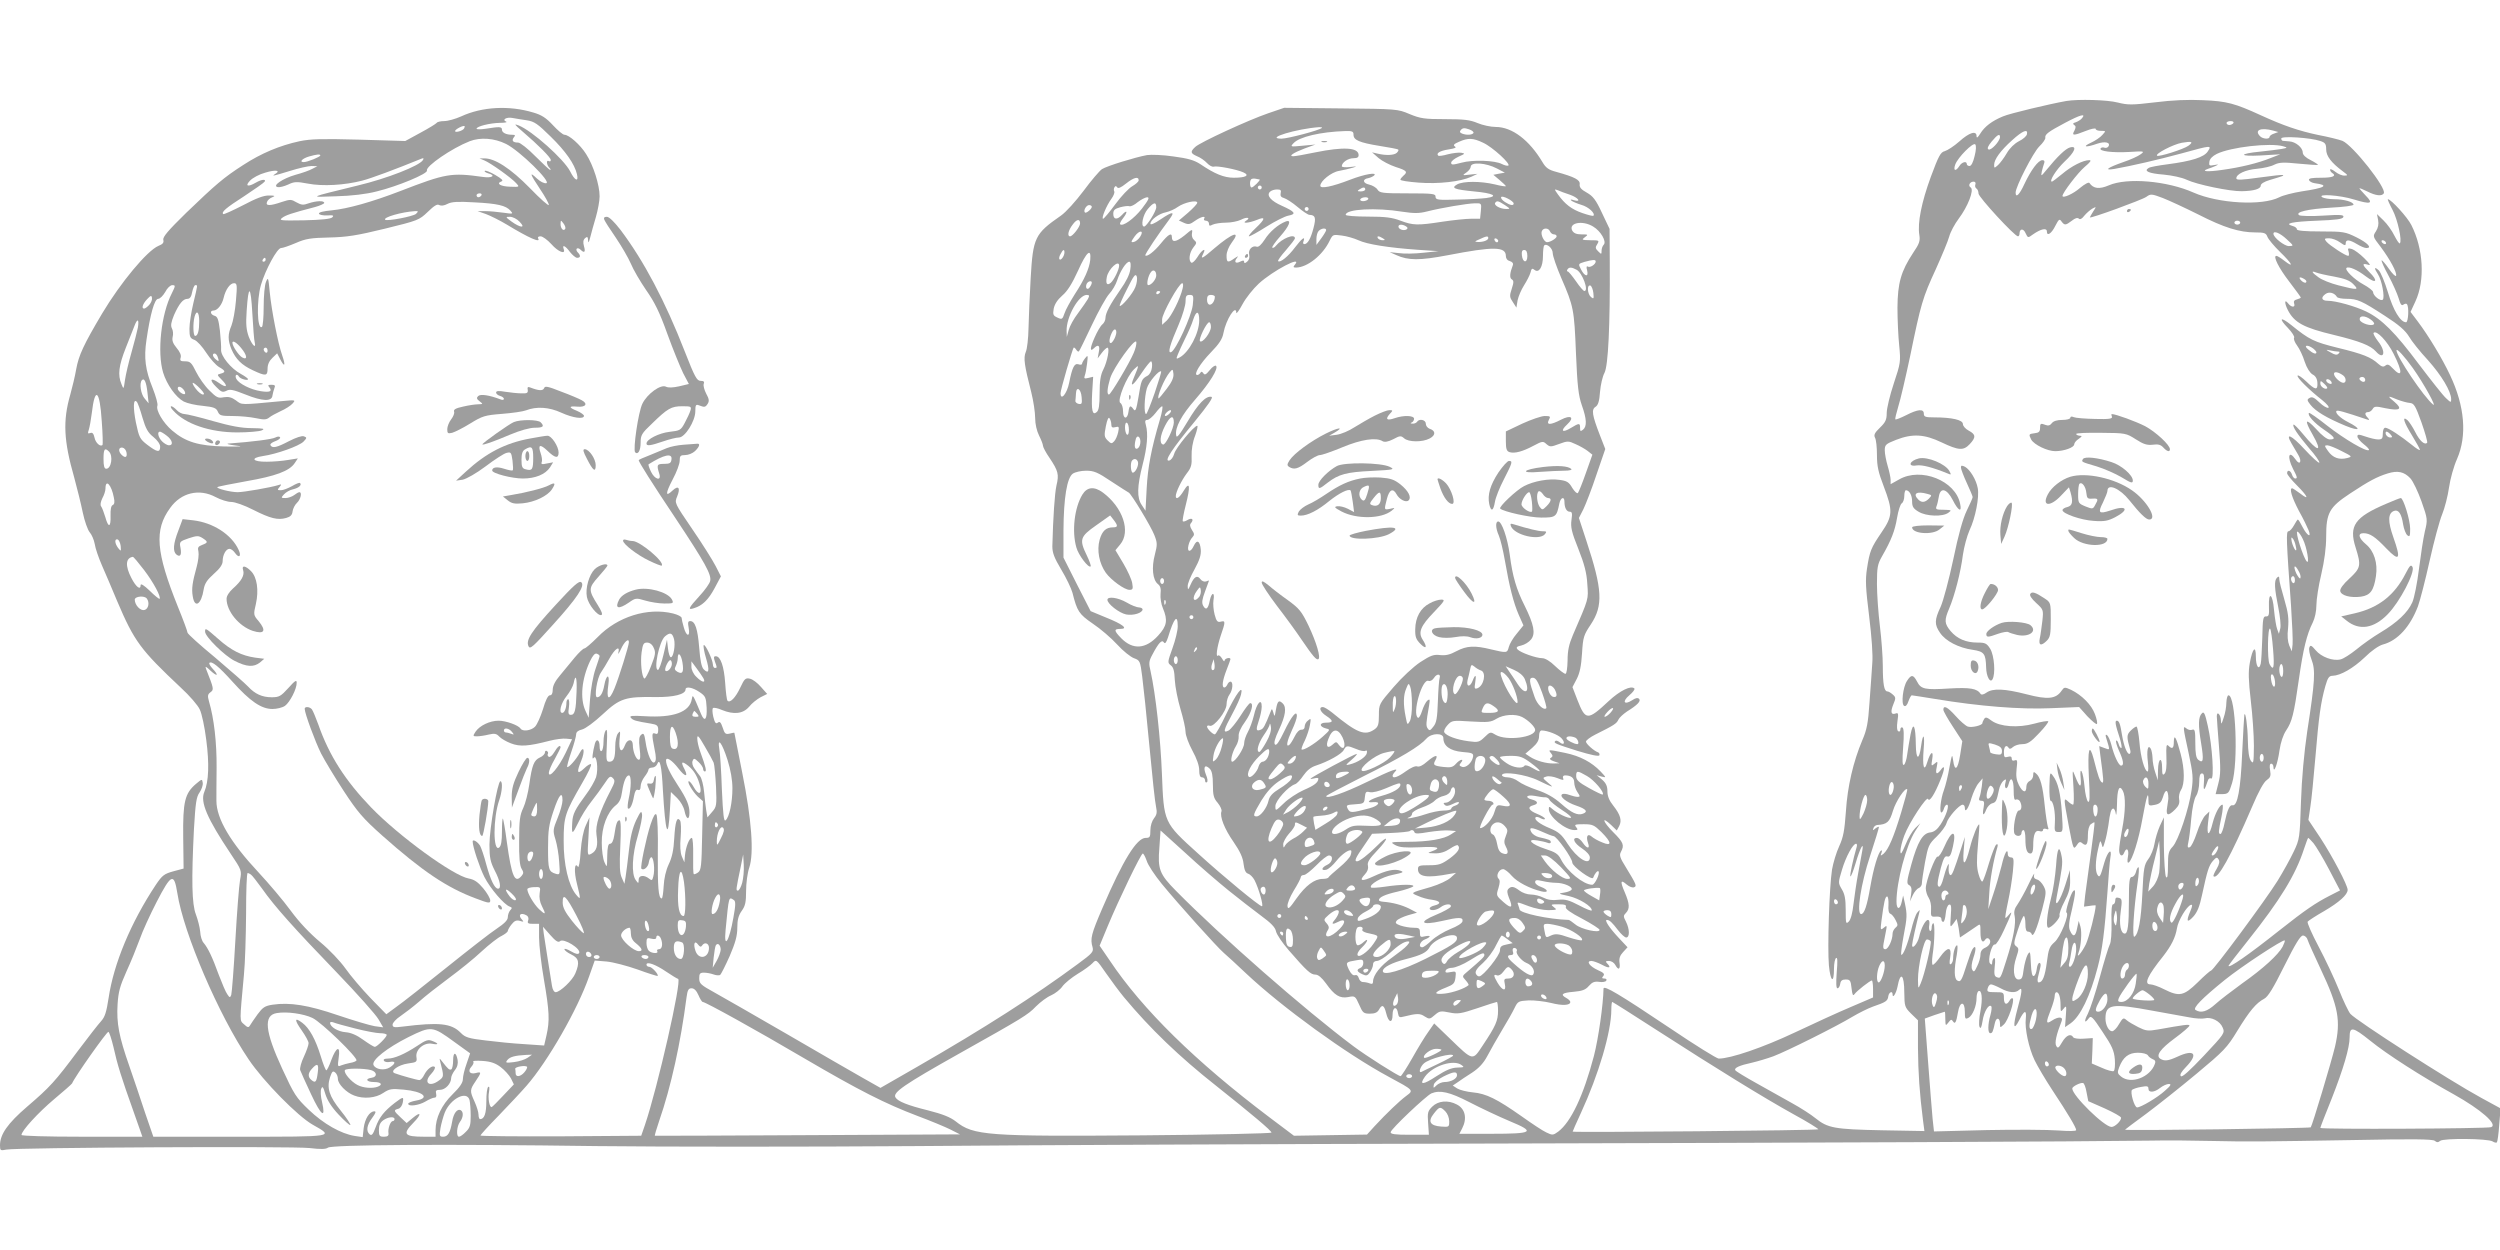 <?xml version="1.0" standalone="no"?>
<!DOCTYPE svg PUBLIC "-//W3C//DTD SVG 20010904//EN"
 "http://www.w3.org/TR/2001/REC-SVG-20010904/DTD/svg10.dtd">
<svg version="1.0" xmlns="http://www.w3.org/2000/svg"
 width="1280pt" height="640pt" viewBox="0 0 1280 640"
 preserveAspectRatio="xMidYMid meet">
<g transform="translate(0,640) scale(0.1,-0.1)"
fill="#9e9e9e" stroke="none">
<path d="M10580 5883 c-85 -15 -291 -64 -325 -79 -56 -23 -94 -52 -116 -88
-13 -21 -19 -25 -19 -13 0 30 -37 19 -88 -27 -27 -24 -61 -46 -75 -50 -21 -5
-31 -23 -71 -131 -48 -131 -69 -236 -59 -298 5 -31 0 -45 -32 -92 -62 -94 -79
-154 -80 -280 0 -60 4 -148 9 -195 8 -82 7 -89 -28 -194 -20 -60 -36 -128 -36
-150 0 -35 -6 -48 -35 -76 -27 -26 -32 -37 -25 -51 6 -10 10 -50 10 -89 0 -57
7 -88 35 -161 47 -123 46 -151 -11 -234 -55 -81 -61 -96 -75 -186 -9 -59 -7
-99 11 -244 13 -107 20 -199 16 -242 -2 -37 -9 -126 -14 -198 -7 -107 -14
-142 -37 -195 -46 -109 -76 -236 -84 -365 -7 -97 -13 -131 -34 -177 -15 -32
-31 -86 -37 -120 -14 -90 -24 -399 -16 -491 8 -84 26 -96 26 -17 0 27 5 52 11
55 7 5 8 -17 3 -74 -4 -55 -3 -81 4 -81 6 0 12 10 14 23 2 16 10 22 28 22 22
0 26 -5 30 -45 4 -34 7 -41 15 -30 11 16 80 70 89 70 3 0 6 -20 6 -44 l0 -43
-112 -48 c-62 -26 -193 -86 -290 -132 -161 -76 -327 -133 -388 -133 -10 0
-121 69 -247 154 -264 177 -343 224 -343 204 -1 -78 -26 -255 -49 -344 -54
-205 -118 -339 -183 -388 -26 -19 -30 -19 -61 -4 -18 8 -75 46 -127 83 -125
88 -181 116 -249 122 -31 3 -67 12 -80 20 l-23 15 24 16 c13 10 47 32 75 50
35 23 59 49 78 85 15 29 49 88 75 132 27 44 56 96 65 115 16 33 20 35 71 38
30 1 82 -5 115 -13 58 -15 99 -13 99 5 0 5 -9 14 -20 20 -33 18 -23 27 37 32
44 4 61 10 78 30 17 19 28 24 52 21 17 -3 34 0 37 6 4 6 0 11 -10 11 -12 0
-14 3 -5 13 8 10 2 17 -28 30 -42 19 -62 47 -33 47 9 0 34 -9 55 -20 36 -20
49 -16 25 8 -9 9 -7 12 10 12 12 0 26 -9 32 -20 16 -30 27 -24 22 11 -3 22 2
37 18 54 l23 25 -45 48 c-47 50 -75 92 -61 92 14 0 28 -14 57 -52 16 -21 35
-38 42 -38 19 0 18 43 -1 81 -14 27 -14 31 0 45 20 21 19 46 -6 105 -25 57
-22 68 10 40 13 -11 29 -17 37 -14 16 6 13 13 -43 105 -29 46 -33 60 -24 76
19 35 13 49 -40 102 -53 53 -62 85 -10 36 l29 -28 12 22 c15 29 7 58 -30 105
-21 26 -30 49 -30 73 0 27 -7 42 -27 60 l-28 23 25 -7 c25 -6 25 -6 -5 26 -45
47 -104 79 -181 95 -87 18 -89 18 -73 -1 10 -13 10 -17 0 -24 -10 -5 -5 -11
15 -18 l29 -10 -30 -1 c-38 -1 -90 14 -121 34 l-24 16 35 30 c25 22 35 39 35
60 0 17 5 29 13 29 30 0 86 -22 102 -40 21 -23 13 -39 -10 -20 -9 7 -18 10
-22 6 -10 -10 -2 -14 112 -50 72 -22 111 -30 114 -23 2 6 -1 13 -7 15 -21 7
-62 44 -62 55 1 7 22 23 48 36 96 48 109 56 118 76 5 11 25 29 44 42 55 34 73
54 62 65 -7 7 -19 4 -35 -7 -42 -27 -53 -7 -15 25 18 15 30 31 26 35 -17 17
-74 -11 -131 -64 -109 -102 -119 -101 -161 6 l-25 65 22 42 c15 29 23 66 27
131 5 84 9 94 45 148 64 97 60 178 -23 429 l-38 116 23 45 c12 25 43 104 67
177 l45 131 -28 72 c-39 101 -44 130 -22 144 13 8 20 29 23 76 3 36 13 80 23
98 19 37 29 239 27 571 l-1 166 -39 82 c-31 67 -46 86 -78 104 -29 16 -38 27
-36 43 3 22 -26 37 -120 63 -38 10 -53 20 -70 49 -68 114 -156 181 -240 181
-25 0 -67 9 -93 20 -38 16 -69 20 -166 20 -106 0 -126 3 -182 26 -61 26 -65
26 -352 29 l-290 3 -82 -28 c-102 -35 -347 -148 -373 -172 -27 -25 -25 -33 9
-48 16 -6 39 -22 51 -35 12 -13 28 -21 35 -18 16 5 118 -14 152 -30 33 -15 11
-27 -50 -27 -49 0 -97 19 -172 70 -31 20 -62 29 -137 39 -53 8 -114 10 -135 7
-61 -11 -206 -56 -231 -72 -12 -8 -55 -58 -94 -111 -40 -53 -90 -109 -116
-127 -134 -93 -143 -112 -155 -321 -5 -88 -10 -203 -11 -255 -1 -52 -7 -107
-14 -122 -13 -31 -7 -69 28 -206 11 -44 20 -103 20 -132 0 -31 8 -66 20 -90
11 -22 20 -45 20 -52 0 -7 15 -36 34 -63 44 -66 49 -84 35 -141 -9 -42 -17
-159 -21 -311 0 -33 9 -58 46 -120 26 -43 51 -96 57 -118 24 -95 33 -109 104
-158 39 -26 95 -74 125 -107 30 -33 69 -64 86 -70 30 -11 32 -14 42 -93 6 -45
23 -206 37 -357 14 -151 29 -291 34 -311 6 -28 4 -40 -10 -58 -11 -14 -19 -39
-19 -62 0 -35 -3 -39 -24 -39 -46 0 -116 -114 -221 -358 -58 -135 -64 -158
-51 -202 6 -23 -1 -31 -76 -86 -219 -162 -478 -328 -822 -526 l-188 -108 -92
52 c-50 28 -224 129 -386 223 -162 94 -330 190 -373 214 -69 38 -77 45 -77 72
0 24 4 29 24 29 14 0 35 -4 49 -9 13 -5 28 -6 34 -3 5 4 27 48 49 97 29 68 39
103 39 145 0 41 6 63 23 87 18 25 22 44 22 102 0 39 7 92 16 118 25 74 13 244
-36 488 -22 110 -40 201 -40 203 0 1 -11 0 -24 -4 -21 -5 -26 -1 -36 31 -9 27
-15 33 -25 25 -10 -8 -15 -1 -23 30 -5 22 -6 42 -1 45 4 3 25 -1 45 -10 61
-25 108 -20 139 16 14 18 41 39 59 49 l34 17 -32 36 c-17 20 -42 39 -56 42
-23 5 -28 1 -50 -46 -24 -51 -52 -80 -65 -67 -4 4 -9 44 -12 90 -6 87 -24 138
-48 138 -11 0 -12 -5 -5 -26 12 -32 12 -34 0 -34 -5 0 -10 8 -10 18 -1 24 -39
106 -47 99 -3 -4 2 -34 12 -67 19 -64 15 -84 -12 -57 -11 11 -18 44 -23 110
-8 98 -21 137 -46 137 -12 0 -13 -8 -8 -35 9 -48 -12 -46 -25 3 -6 20 -11 42
-11 48 0 7 -20 17 -44 23 -130 32 -284 -16 -386 -121 -32 -32 -62 -58 -68 -58
-6 0 -28 -21 -49 -46 -21 -26 -55 -67 -75 -91 -25 -29 -38 -54 -38 -74 0 -19
-5 -29 -15 -29 -9 0 -22 -25 -35 -71 -12 -38 -30 -79 -41 -90 -20 -20 -64 -26
-74 -9 -11 17 -75 40 -112 40 -45 0 -97 -25 -118 -56 -15 -23 -14 -24 7 -24
13 0 40 4 60 9 30 7 40 5 54 -10 9 -10 36 -26 60 -35 46 -18 89 -15 197 13 31
8 70 13 86 11 l30 -3 -33 -70 c-35 -73 -86 -134 -86 -102 0 10 13 41 30 70 16
30 30 57 30 60 0 17 -16 4 -32 -24 -10 -17 -22 -27 -28 -24 -6 4 -8 10 -5 15
3 5 1 11 -5 15 -5 3 -10 0 -10 -8 0 -7 -11 -19 -25 -25 -31 -14 -41 -38 -55
-138 -6 -43 -20 -98 -31 -121 -17 -35 -21 -63 -21 -165 -1 -87 3 -129 12 -145
11 -18 12 -24 1 -37 -35 -42 -51 -6 -76 173 -8 63 -18 117 -20 120 -3 2 -5
-27 -5 -66 0 -48 -4 -74 -14 -82 -32 -27 -32 151 0 242 15 43 19 97 6 97 -14
0 -56 -242 -56 -325 0 -67 5 -88 27 -132 28 -53 35 -93 17 -93 -17 0 -38 43
-60 123 -11 43 -26 86 -32 97 -13 21 -38 35 -38 22 0 -27 35 -132 60 -182 30
-59 101 -142 130 -152 12 -4 13 -8 2 -19 -6 -7 -12 -23 -12 -35 0 -15 -17 -32
-57 -59 -31 -20 -146 -110 -257 -199 -111 -89 -225 -179 -255 -200 l-53 -39
-82 84 c-44 46 -102 114 -127 150 -27 38 -82 96 -129 135 -53 44 -108 102
-152 162 -38 52 -112 139 -164 195 -143 153 -216 275 -216 367 0 19 0 96 1
170 1 127 -13 251 -39 339 -8 28 -7 36 8 47 18 13 17 18 -23 119 -6 16 -1 14
23 -9 36 -33 44 -25 10 11 -12 13 -19 26 -16 29 12 11 47 -17 119 -97 90 -100
147 -139 204 -139 22 0 51 7 64 16 25 18 61 87 60 119 0 16 -9 10 -42 -27 -39
-43 -48 -48 -86 -48 -49 0 -86 17 -121 55 -14 15 -89 81 -167 147 -79 65 -143
123 -143 129 0 6 -22 66 -49 132 -113 281 -122 394 -40 506 56 79 149 101 233
56 26 -14 62 -25 80 -25 19 0 67 -17 112 -40 89 -45 126 -54 169 -42 22 6 31
15 33 34 2 14 12 34 23 44 18 17 27 54 12 54 -5 0 -17 -7 -27 -15 -11 -8 -31
-15 -44 -15 -24 0 -24 1 -8 19 10 11 31 23 47 26 29 7 46 22 35 32 -3 3 -21
-4 -41 -16 -20 -11 -45 -21 -57 -21 -18 0 -19 2 -7 16 12 15 11 16 -7 10 -39
-12 -176 -36 -207 -36 -37 0 -111 19 -104 26 3 3 69 16 147 30 150 26 222 52
249 93 l16 24 -50 -8 c-28 -5 -77 -9 -109 -9 -73 -1 -87 19 -20 29 70 10 185
51 208 74 18 19 18 21 2 27 -10 4 -40 -6 -77 -25 -63 -33 -84 -37 -94 -21 -4
6 7 15 24 21 17 6 28 15 25 20 -3 5 -13 5 -24 -1 -16 -9 -118 -22 -240 -31
-14 -1 2 -6 35 -10 46 -5 32 -6 -55 -5 -133 3 -200 23 -269 82 -46 39 -84 104
-75 127 3 9 -8 48 -24 89 -38 94 -46 155 -32 248 19 131 41 210 60 210 9 0 25
16 36 35 10 20 26 35 36 35 17 0 17 -3 -2 -41 -55 -107 -76 -301 -45 -406 19
-62 65 -127 106 -149 18 -9 61 -19 98 -22 56 -6 68 -11 76 -29 9 -21 17 -23
77 -23 37 0 90 -5 118 -11 42 -9 54 -8 68 3 9 8 36 22 59 33 23 10 50 27 60
38 18 20 17 20 -57 13 -214 -20 -200 -20 -232 4 -22 16 -38 20 -63 16 -28 -6
-37 -1 -73 35 -23 22 -53 65 -68 95 -23 47 -30 54 -56 54 -24 0 -28 3 -23 19
4 12 -4 30 -21 50 -19 23 -24 38 -20 56 4 14 2 34 -4 44 -7 14 -4 31 11 68 26
58 46 83 69 83 12 0 20 11 24 35 4 19 11 35 16 35 13 0 13 5 -10 -92 -11 -46
-20 -104 -20 -131 0 -41 3 -49 25 -57 14 -5 41 -35 61 -66 20 -31 49 -63 65
-73 34 -19 36 -27 9 -34 -20 -5 -20 -6 6 -32 34 -34 24 -44 -16 -15 -42 30
-51 16 -13 -21 26 -27 33 -29 52 -20 17 10 35 6 98 -19 87 -35 135 -37 138 -5
2 11 6 28 10 38 6 13 2 17 -15 17 -18 0 -20 -3 -11 -13 17 -21 2 -27 -43 -20
-53 8 -112 38 -126 63 -10 20 3 30 14 11 7 -11 46 -22 46 -12 0 3 -16 15 -36
26 -51 27 -105 93 -102 125 1 14 -2 57 -6 97 -7 57 -12 72 -27 76 -22 6 -26
27 -6 27 20 0 44 30 52 65 10 43 33 75 53 75 16 0 17 -8 10 -90 -4 -50 -15
-107 -23 -127 -19 -45 -19 -74 0 -121 22 -51 52 -81 110 -108 66 -31 75 -30
75 9 0 21 9 40 25 55 l24 23 16 -31 c23 -44 28 -32 10 20 -22 62 -55 232 -64
325 -7 74 -8 78 -19 52 -7 -16 -12 -73 -12 -127 0 -54 -4 -101 -9 -104 -25
-16 -28 135 -5 215 23 78 83 189 103 189 9 0 43 12 76 26 50 22 77 26 170 28
90 2 142 10 285 45 171 42 176 44 220 86 33 32 49 42 59 35 10 -5 25 -3 42 6
21 11 53 13 136 8 120 -6 163 -16 187 -43 15 -17 13 -17 -37 -10 -28 4 -70 8
-92 8 l-40 0 43 -15 c24 -9 72 -33 107 -54 112 -68 177 -97 160 -70 -3 6 2 10
13 10 10 0 35 -18 55 -40 35 -40 75 -55 63 -25 -9 25 9 17 32 -15 13 -16 29
-30 37 -30 18 0 19 12 3 28 -6 6 -9 15 -5 19 4 4 13 1 19 -5 20 -20 27 -13 18
17 -6 22 -4 33 6 42 11 9 14 7 15 -12 1 -16 4 -11 11 16 5 22 19 69 29 104 10
35 19 82 19 106 0 57 -32 159 -69 216 -30 48 -88 99 -111 99 -8 0 -34 22 -59
49 -35 38 -59 53 -101 65 -123 37 -261 30 -369 -20 -29 -13 -68 -24 -87 -24
-18 0 -35 -4 -38 -9 -4 -5 -41 -28 -84 -51 l-77 -42 -235 7 c-191 5 -248 4
-306 -8 -102 -22 -197 -62 -289 -122 -101 -65 -140 -99 -292 -245 -92 -90
-120 -123 -117 -138 4 -14 -2 -22 -25 -31 -57 -24 -193 -187 -288 -346 -95
-160 -120 -214 -133 -286 -6 -35 -20 -93 -30 -129 -39 -135 -34 -236 20 -425
15 -55 35 -136 44 -180 9 -43 25 -88 35 -100 10 -11 22 -38 26 -60 3 -22 20
-71 37 -110 17 -38 52 -121 78 -183 88 -207 120 -249 325 -442 45 -41 89 -92
98 -113 10 -20 25 -90 33 -155 16 -122 13 -213 -10 -267 -22 -51 14 -135 135
-316 57 -85 57 -86 48 -135 -5 -27 -16 -167 -24 -310 -8 -144 -18 -269 -21
-278 -6 -15 -8 -15 -20 3 -8 10 -27 56 -44 100 -33 92 -56 138 -77 163 -9 9
-17 35 -18 58 -2 22 -12 61 -22 88 -21 54 -23 175 -10 437 8 134 12 165 29
188 10 15 18 37 16 49 -3 21 -4 20 -34 -5 -58 -49 -68 -92 -66 -273 l2 -161
-52 -14 c-47 -13 -57 -20 -90 -69 -128 -193 -216 -404 -242 -580 -11 -72 -19
-97 -38 -118 -14 -15 -67 -83 -118 -151 -118 -158 -143 -186 -261 -287 -100
-86 -139 -142 -139 -198 0 -27 2 -28 32 -22 54 11 1467 18 1553 8 57 -7 84 -6
94 2 20 15 593 19 1376 8 347 -4 1082 -4 1635 0 553 5 1873 11 2935 13 1638 4
3053 10 3385 15 108 2 175 1 330 -2 168 -4 247 -3 714 5 295 6 402 5 412 -4
11 -9 17 -9 28 0 17 14 244 12 268 -3 9 -6 19 -8 22 -5 3 3 9 43 12 90 l7 84
-99 54 c-162 88 -641 396 -670 430 -9 10 -36 66 -59 124 -23 57 -70 157 -104
221 -34 64 -59 121 -56 127 4 5 42 30 86 55 75 44 119 83 119 108 0 24 -79
173 -139 265 l-62 93 10 67 c6 36 17 152 26 256 17 203 27 279 51 363 12 42
19 52 37 52 40 1 105 38 164 94 34 34 72 60 93 66 76 20 140 91 180 196 11 30
38 135 60 234 22 99 51 206 64 237 13 32 29 94 35 137 6 43 24 108 41 146 52
119 40 270 -36 430 -40 85 -110 201 -165 274 l-37 49 25 54 c50 108 41 269
-21 391 -20 40 -104 132 -120 132 -3 0 8 -25 24 -55 26 -49 50 -159 37 -171
-3 -3 -15 15 -28 40 -12 25 -37 60 -56 78 l-33 32 6 -31 c4 -21 0 -39 -11 -57
-17 -26 -17 -27 24 -80 49 -66 84 -131 79 -148 -2 -6 -19 10 -37 36 -18 26
-35 45 -37 43 -3 -2 13 -38 35 -78 22 -41 45 -93 52 -116 9 -31 15 -40 24 -33
7 5 15 7 18 3 12 -11 8 -93 -4 -93 -29 0 -66 62 -93 154 -16 52 -37 103 -47
112 -23 21 -25 12 -4 -20 20 -30 36 -118 25 -130 -11 -11 -50 20 -50 39 0 6
-22 24 -50 39 -46 25 -96 74 -86 84 11 10 55 -9 99 -43 54 -41 66 -25 17 23
-36 36 -38 46 -7 37 17 -6 14 1 -18 33 -22 22 -51 43 -63 47 -21 6 -23 4 -17
-14 3 -12 2 -21 -2 -21 -14 0 -96 54 -112 73 -12 15 -10 17 14 17 15 0 40 -9
56 -21 24 -17 29 -18 29 -5 0 21 18 20 58 -4 18 -11 39 -20 48 -20 31 0 7 26
-51 55 -57 28 -67 30 -182 30 -85 0 -123 4 -123 11 0 7 -10 14 -22 17 -46 13
-2 22 124 27 100 4 133 8 136 19 4 11 -14 13 -104 7 -60 -4 -115 -2 -122 2
-24 16 44 32 165 39 62 3 113 10 113 15 0 14 -48 28 -98 28 -26 0 -54 5 -62
10 -29 19 90 11 161 -11 88 -27 103 -22 61 20 -17 18 -32 35 -32 37 0 2 18 -5
40 -16 43 -22 75 -26 85 -10 16 26 -159 247 -212 269 -16 6 -71 20 -124 30
-99 21 -176 47 -294 101 -133 61 -174 72 -295 77 -76 4 -160 0 -247 -11 -118
-14 -138 -14 -190 -1 -53 14 -202 18 -263 8z m80 -88 c-6 -8 -21 -17 -32 -21
-15 -4 -17 -8 -8 -14 9 -6 9 -12 1 -29 -15 -26 -6 -27 59 -1 27 11 50 15 50
10 0 -6 12 -10 27 -10 26 0 26 0 7 -21 -10 -12 -37 -30 -59 -40 -47 -22 -25
-25 32 -5 41 14 71 7 58 -14 -4 -6 -13 -9 -21 -6 -7 3 -16 1 -19 -4 -9 -14 60
-23 147 -18 77 5 80 4 58 -12 -13 -10 -53 -28 -89 -40 -80 -28 -102 -44 -46
-35 85 15 225 47 346 80 152 42 154 42 133 10 -19 -30 -83 -50 -205 -66 -47
-6 -91 -14 -98 -19 -27 -16 1 -28 77 -34 43 -4 94 -15 117 -26 52 -25 222 -60
282 -59 64 1 98 12 98 29 0 9 18 20 45 28 70 21 73 22 69 26 -2 2 -57 -4 -121
-13 -93 -13 -118 -14 -118 -4 0 22 47 44 107 49 32 3 72 12 88 21 25 12 47 13
125 5 52 -5 97 -8 98 -6 2 1 -14 12 -37 24 -25 12 -41 27 -41 39 0 25 -36 55
-68 57 -15 1 -30 3 -34 3 -5 1 -8 6 -8 12 0 14 152 4 200 -13 25 -8 30 -15 30
-43 0 -34 26 -68 85 -112 27 -20 28 -22 9 -22 -12 -1 -33 8 -48 20 -14 11 -26
16 -26 10 0 -5 5 -13 10 -16 25 -16 5 -25 -56 -25 -48 0 -65 -3 -62 -12 3 -7
15 -14 29 -16 77 -10 55 -24 -67 -42 -43 -7 -95 -20 -114 -30 -88 -45 -312
-32 -439 24 -135 60 -340 78 -434 37 -49 -21 -79 -17 -99 12 -3 6 -24 -5 -48
-25 -35 -31 -90 -55 -90 -41 0 16 79 119 113 148 30 25 37 35 24 35 -31 0 -91
-30 -139 -71 -26 -21 -49 -39 -52 -39 -17 0 22 62 64 102 54 50 67 84 28 73
-22 -6 -64 -46 -121 -116 -27 -33 -28 -33 -23 -7 3 14 9 33 12 42 4 10 1 16
-9 16 -21 0 -58 -50 -92 -122 -25 -55 -45 -74 -45 -44 0 30 89 204 121 236 19
18 33 39 31 45 -3 17 16 31 101 76 77 41 109 50 87 24z m-7962 -11 c38 -6 55
-18 121 -83 77 -75 123 -141 135 -193 10 -42 -11 -34 -35 15 -32 62 -195 208
-264 235 -25 10 -22 5 20 -31 83 -71 145 -134 145 -146 0 -7 -4 -9 -10 -6 -14
9 -12 -19 2 -33 7 -7 9 -12 5 -12 -4 0 -38 32 -76 70 -38 39 -78 70 -88 70
-27 0 -35 10 -22 27 9 10 7 13 -9 13 -31 0 -52 11 -52 26 0 16 -13 16 -82 5
-27 -4 -48 -4 -48 0 0 12 68 29 120 30 25 0 39 3 32 6 -24 10 1 25 32 19 17
-3 51 -9 74 -12z m8737 -14 c-3 -5 -13 -10 -21 -10 -8 0 -14 5 -14 10 0 6 9
10 21 10 11 0 17 -4 14 -10z m-9059 -28 c-7 -12 -46 -23 -46 -13 0 9 43 31 49
25 1 -1 0 -7 -3 -12z m4392 3 c-12 -12 -175 -55 -207 -55 -88 1 79 51 193 59
11 0 17 -1 14 -4z m776 -26 c-6 -10 -35 -12 -58 -3 -12 5 -14 10 -6 19 9 10
18 11 41 3 16 -5 26 -14 23 -19z m4096 12 l25 -7 -22 -8 c-13 -4 -23 -12 -23
-17 0 -13 -34 -11 -48 3 -32 32 3 47 68 29z m-4710 -21 c0 -27 29 -40 133 -57
51 -8 94 -16 96 -19 3 -2 0 -9 -7 -16 -13 -13 -55 -15 -97 -5 l-30 7 33 -29
c19 -16 58 -36 88 -46 57 -18 63 -25 39 -45 -8 -7 -15 -16 -15 -20 0 -5 42
-11 93 -15 101 -8 216 5 270 30 l32 15 -40 -4 c-39 -5 -39 -4 -17 11 12 8 22
22 22 29 0 26 78 21 135 -9 l40 -21 -29 -5 -30 -6 32 -27 c18 -15 32 -29 32
-31 0 -3 -26 1 -57 9 -73 17 -161 17 -192 0 -34 -19 -15 -26 85 -36 99 -9 130
-25 63 -34 -24 -3 -92 -7 -152 -8 -96 -3 -107 -1 -107 15 0 15 -13 17 -143 17
-129 0 -143 2 -154 19 -7 11 -26 22 -43 26 -33 7 -36 28 -4 33 10 2 23 8 29
13 20 19 -47 8 -122 -21 -93 -36 -153 -48 -153 -31 0 24 57 70 96 76 21 4 53
11 69 16 26 8 24 8 -12 4 -24 -3 -43 -1 -43 4 0 19 32 41 60 41 20 0 27 5 26
18 -3 37 -78 41 -221 12 -53 -11 -104 -20 -113 -20 -27 0 0 18 58 40 l55 20
-65 -6 c-64 -6 -65 -6 -47 13 29 32 137 58 265 62 36 1 42 -2 42 -19z m3448 3
c-2 -10 -20 -26 -41 -36 -23 -12 -47 -35 -62 -61 -14 -24 -34 -51 -45 -61 -19
-17 -20 -17 -20 1 0 28 33 73 92 126 55 50 82 60 76 31z m-138 -15 c-1 -22
-47 -71 -59 -63 -8 4 -3 17 16 40 30 36 43 43 43 23z m-7649 -35 c70 -35 233
-195 206 -201 -11 -2 -31 8 -48 24 -41 39 -36 24 16 -54 25 -37 45 -73 45 -81
0 -8 -44 31 -97 86 -99 101 -181 154 -235 152 l-23 0 24 -10 c31 -12 140 -90
164 -117 18 -19 17 -20 -30 -18 -49 1 -75 16 -46 27 12 4 3 13 -31 33 -26 15
-50 25 -54 21 -3 -3 4 -8 16 -12 43 -11 23 -26 -25 -19 -163 23 -190 18 -423
-72 -145 -56 -270 -91 -352 -99 -43 -4 -67 -10 -65 -17 2 -6 21 -10 43 -9 30
2 35 0 25 -10 -8 -8 -56 -13 -144 -15 -119 -2 -130 -1 -113 12 18 14 46 24
169 56 26 7 47 17 47 21 0 13 -41 11 -80 -2 -27 -10 -37 -9 -62 5 -27 16 -32
16 -75 2 -61 -21 -84 -21 -76 0 3 9 15 20 27 24 17 7 14 9 -16 9 -27 1 -66
-14 -134 -50 -53 -27 -98 -48 -101 -45 -11 10 13 31 108 92 53 35 100 68 104
74 9 14 -16 12 -45 -5 -41 -24 -57 -18 -30 10 13 14 48 33 78 41 52 16 81 12
52 -6 -22 -14 -13 -12 75 15 44 14 94 25 110 25 l30 -1 -25 -13 c-14 -8 -53
-22 -87 -31 -66 -19 -122 -57 -91 -63 10 -2 33 4 53 13 31 15 43 16 101 5 76
-15 189 -8 278 15 47 12 170 58 305 113 10 4 12 1 6 -8 -18 -29 -183 -94 -334
-130 -257 -63 -252 -60 -111 -55 79 2 156 11 209 25 107 26 263 91 257 107 -8
21 127 114 219 150 54 21 126 16 186 -14z m5003 6 c48 -22 145 -111 128 -117
-6 -2 -20 2 -32 8 -35 19 -150 23 -207 7 -46 -12 -53 -12 -53 0 0 8 17 21 38
31 34 15 35 16 13 20 -13 2 -44 -2 -68 -8 -24 -7 -46 -10 -49 -7 -13 12 8 25
53 32 32 5 42 9 32 15 -10 7 -5 13 21 24 47 21 72 20 124 -5z m3611 -15 c-24
-18 -154 -59 -161 -51 -10 10 83 58 127 66 52 9 61 5 34 -15z m-1095 -53 c-7
-31 -17 -51 -26 -51 -8 0 -14 5 -14 10 0 17 -25 11 -38 -10 -19 -30 -33 -25
-21 8 14 37 91 114 102 103 6 -6 5 -29 -3 -60z m1580 50 c24 -7 23 -8 -10 -14
-19 -3 -66 -9 -105 -13 -114 -11 -114 -26 0 -20 l100 6 -49 -19 c-64 -26 -154
-48 -249 -61 -75 -11 -112 -8 -71 6 10 3 28 10 39 15 16 8 15 8 -8 4 -25 -5
-28 -3 -25 17 2 15 16 29 38 40 71 35 274 58 340 39z m-10050 -47 c0 -7 -66
-34 -85 -34 -25 0 -7 19 28 29 39 11 57 13 57 5z m4190 -127 c0 -7 -15 -20
-32 -30 -18 -10 -58 -52 -87 -92 -30 -41 -59 -75 -63 -75 -11 0 17 68 43 103
11 15 17 32 14 37 -3 6 -3 15 1 21 5 8 8 8 14 0 4 -8 19 -2 45 19 40 32 65 38
65 17z m619 4 c7 -2 -32 -41 -41 -41 -9 0 -11 33 -2 42 3 3 13 5 22 3 9 -2 19
-4 21 -4z m3665 -25 c-3 -8 -1 -17 5 -21 6 -3 11 -15 11 -26 0 -18 185 -219
202 -219 4 0 8 6 8 14 0 26 20 28 31 2 12 -25 12 -25 38 -6 40 28 71 35 71 15
0 -27 24 -11 44 30 17 33 21 36 31 21 16 -21 21 -20 53 4 16 13 29 17 35 11 7
-7 17 -1 29 15 11 13 29 29 41 36 21 11 21 11 4 -15 -9 -15 -17 -28 -17 -30 0
-8 266 89 289 105 22 16 27 16 85 -6 33 -13 115 -51 181 -84 131 -67 211 -92
292 -92 46 0 55 -3 62 -22 5 -13 34 -48 65 -78 62 -60 74 -85 23 -46 -19 15
-37 26 -42 26 -19 0 12 -62 66 -132 32 -42 59 -79 59 -81 0 -3 -9 -7 -20 -10
-13 -3 -18 -10 -14 -21 8 -22 -15 -21 -32 2 -18 23 -18 -1 0 -36 33 -64 81
-90 236 -127 132 -32 187 -54 214 -84 43 -48 54 -1 12 51 -16 21 -27 41 -23
44 15 15 70 -43 102 -107 48 -95 46 -128 -5 -74 -18 19 -26 22 -37 13 -10 -8
-19 -6 -36 9 -37 34 -79 51 -207 82 -124 31 -145 41 -239 117 -56 45 -66 35
-17 -15 21 -22 35 -44 32 -50 -4 -6 3 -24 15 -40 12 -16 30 -53 39 -83 11 -33
27 -57 40 -65 15 -7 24 -22 25 -42 3 -41 -11 -39 -57 6 -21 20 -41 34 -44 30
-8 -7 57 -72 126 -126 25 -20 38 -37 31 -39 -7 -2 -28 10 -46 28 -25 24 -37
30 -49 23 -15 -8 -15 -12 4 -36 26 -33 83 -67 179 -107 76 -31 84 -17 11 20
-39 20 -66 47 -57 56 5 5 38 -4 157 -44 12 -4 13 -2 3 9 -17 17 -16 29 2 29 7
0 18 7 23 16 8 14 16 15 65 4 75 -15 90 -5 47 32 -39 32 -37 34 15 12 21 -8
49 -16 63 -17 22 -2 29 -14 60 -100 19 -54 32 -100 29 -104 -13 -13 -38 9 -61
55 -13 26 -32 54 -40 61 -29 24 -19 -10 24 -79 22 -36 40 -69 40 -73 0 -5 -18
6 -41 25 -57 46 -121 88 -136 88 -8 0 -13 -12 -13 -30 0 -25 -4 -30 -24 -30
-13 0 -42 7 -65 15 -35 12 -41 12 -41 0 0 -7 14 -25 32 -39 18 -14 30 -27 27
-30 -11 -12 -126 56 -213 124 -49 39 -91 68 -94 66 -10 -11 27 -52 77 -86 56
-38 63 -50 29 -50 -13 0 -40 20 -69 53 -56 60 -63 49 -18 -29 53 -93 28 -91
-50 4 -24 29 -46 51 -48 48 -8 -8 20 -50 79 -120 33 -37 56 -71 53 -75 -4 -3
-38 28 -76 69 -67 73 -101 88 -66 29 9 -16 25 -42 34 -58 21 -35 8 -56 -14
-23 -35 50 -44 14 -13 -48 23 -44 24 -50 11 -50 -5 0 -13 9 -16 20 -7 22 -25
27 -25 7 0 -7 23 -35 50 -62 57 -57 66 -80 16 -41 -19 14 -37 26 -40 26 -16 0
-2 -46 34 -115 23 -41 45 -87 50 -100 16 -41 -7 -29 -30 15 -11 22 -22 40 -25
40 -2 0 -11 -13 -20 -30 -9 -16 -21 -30 -28 -30 -13 0 -11 -45 13 -380 6 -91
10 -181 8 -200 l-4 -35 -13 30 c-8 20 -11 50 -6 90 4 48 1 77 -19 145 -14 47
-26 94 -26 104 0 15 -3 17 -12 8 -15 -15 -13 -54 7 -153 9 -45 14 -93 10 -107
l-7 -27 -9 24 c-5 13 -12 57 -16 98 -7 85 -29 98 -26 16 2 -42 -1 -50 -15 -49
-15 1 -17 -12 -19 -109 -2 -60 -5 -120 -8 -133 -9 -37 -25 -14 -25 36 0 61
-17 44 -31 -32 -8 -44 -7 -89 5 -193 9 -75 16 -179 16 -232 -1 -87 -2 -94 -15
-77 -10 14 -15 47 -16 105 -1 70 -12 152 -18 131 -1 -3 -6 -90 -11 -195 -8
-187 -24 -273 -49 -268 -15 4 -27 -23 -41 -89 -6 -32 -16 -58 -21 -58 -12 0
-11 12 5 88 7 34 9 62 5 62 -14 0 -37 -43 -50 -93 -17 -70 -32 -71 -24 -1 l7
59 -21 -20 c-11 -11 -31 -51 -43 -89 -13 -39 -29 -72 -37 -74 -11 -4 -12 2 -7
24 4 16 11 71 15 121 5 56 15 103 25 118 9 13 16 45 16 70 0 31 4 45 14 45 10
0 13 -12 10 -48 -4 -46 3 -42 20 11 3 11 11 15 17 11 17 -10 6 171 -17 269
-14 64 -20 76 -30 65 -19 -18 -20 -60 -4 -155 14 -86 11 -104 -15 -83 -11 9
-15 32 -15 86 0 61 -2 72 -15 68 -8 -4 -22 -1 -30 6 -20 16 -19 12 11 -127 22
-104 24 -126 15 -188 -14 -98 -68 -259 -97 -290 -21 -22 -24 -36 -24 -98 0
-50 -3 -67 -10 -57 -5 8 -10 80 -11 160 l0 145 -21 -45 c-11 -25 -23 -65 -27
-90 -4 -25 -18 -61 -32 -79 -21 -29 -24 -46 -30 -174 -7 -141 -20 -210 -41
-223 -12 -8 -4 136 16 273 7 46 9 83 5 83 -4 0 -10 -11 -13 -25 -4 -14 -13
-25 -21 -25 -12 0 -15 -21 -15 -122 0 -126 -6 -168 -21 -168 -21 0 -30 47 -21
112 8 60 7 67 -10 71 -13 4 -18 0 -18 -14 0 -10 -5 -19 -11 -19 -7 0 -10 -32
-8 -92 1 -54 -2 -102 -9 -114 -6 -11 -29 -86 -51 -167 -22 -81 -50 -165 -61
-187 -21 -40 -18 -54 5 -23 11 15 20 6 70 -70 49 -73 59 -96 63 -141 2 -30 0
-56 -6 -60 -5 -3 -33 4 -61 17 l-51 22 3 65 2 65 -46 -3 c-26 -2 -50 1 -54 7
-12 21 -36 11 -57 -25 -18 -31 -22 -33 -30 -19 -9 15 0 57 28 128 8 22 -18 23
-51 1 -30 -20 -31 -10 -5 56 11 28 20 60 20 70 0 11 4 20 9 20 13 0 21 -26 21
-68 0 -34 1 -35 16 -16 14 18 15 15 11 -38 l-4 -57 29 20 c49 35 100 139 138
286 24 90 36 186 50 383 5 80 12 160 15 178 10 54 -13 36 -31 -25 -20 -72 -24
-79 -35 -62 -12 19 -11 69 3 131 10 45 12 49 18 28 6 -24 7 -24 17 10 6 19 14
58 18 85 8 64 14 85 25 85 5 0 11 -12 13 -27 2 -16 5 7 6 49 1 79 12 103 30
69 15 -28 14 -106 -4 -198 -8 -43 -15 -90 -15 -105 0 -30 17 -38 26 -13 12 30
26 15 19 -21 -4 -23 -3 -34 4 -30 18 12 51 115 71 228 21 115 30 143 30 91 0
-29 2 -30 32 -24 26 5 34 14 42 39 13 46 28 42 28 -8 0 -3 -3 -22 -6 -42 -8
-45 4 -49 41 -12 18 18 24 32 20 52 -3 14 2 36 10 48 19 30 19 105 -2 184 -22
84 -34 106 -35 63 0 -35 -8 -41 -28 -21 -10 10 -12 -2 -10 -59 2 -48 -1 -76
-10 -85 -9 -9 -12 -4 -12 30 0 61 -20 51 -21 -10 l-1 -53 -13 40 c-8 22 -14
56 -14 75 -1 19 -5 41 -10 48 -14 22 -21 -11 -14 -68 3 -27 3 -50 -1 -50 -15
0 -36 72 -42 149 -4 45 -11 81 -15 81 -5 0 -18 -9 -30 -21 -21 -21 -21 -32 -3
-96 4 -13 2 -23 -4 -23 -12 0 -28 42 -37 95 -9 58 -15 75 -27 75 -11 0 -8 -19
16 -92 8 -27 11 -48 7 -48 -5 0 -11 10 -14 22 -4 12 -9 19 -12 16 -4 -3 3 -26
14 -51 23 -50 27 -77 11 -77 -12 0 -36 50 -50 107 -6 23 -16 45 -22 49 -7 5
-9 1 -5 -12 21 -69 22 -65 -8 -54 l-27 10 5 -42 c18 -133 19 -150 9 -144 -11
6 -20 32 -42 119 -23 86 -32 53 -25 -90 6 -107 5 -135 -5 -127 -6 7 -14 40
-17 75 -3 35 -10 71 -15 79 -6 10 -8 -1 -5 -33 5 -55 -5 -51 -28 8 -15 39 -15
38 -9 -53 3 -50 3 -92 -2 -92 -4 0 -16 7 -26 17 -23 21 -23 19 5 -131 22 -114
23 -118 39 -95 12 19 18 22 30 11 21 -17 28 -5 28 43 0 26 6 48 15 55 9 7 17
11 19 9 1 -2 -7 -74 -19 -159 -12 -85 -25 -181 -29 -214 l-6 -58 30 4 c16 3
30 3 30 2 0 -29 -34 -163 -50 -198 -21 -43 -51 -79 -38 -44 13 33 18 105 10
133 l-9 30 -8 -37 c-8 -44 -21 -48 -36 -14 -9 18 -7 44 10 112 18 80 20 107 6
92 -13 -12 -42 -107 -35 -110 18 -6 -31 -127 -61 -152 -25 -22 -31 -35 -39
-102 -10 -74 -22 -104 -42 -104 -6 0 -7 11 -4 25 3 14 9 36 12 50 4 15 2 25
-4 25 -6 0 -12 -14 -14 -32 -2 -17 -8 -33 -15 -35 -8 -3 -13 16 -15 64 -3 64
-4 66 -17 44 -7 -14 -16 -47 -20 -75 -5 -42 -9 -51 -26 -51 -26 0 -32 55 -11
115 13 39 13 45 -1 55 -14 10 -13 19 8 83 13 40 27 72 31 72 4 0 8 -18 8 -40
0 -28 4 -40 14 -40 8 0 16 -6 18 -12 7 -21 26 24 53 123 22 85 23 94 9 121 -9
17 -24 33 -35 35 -14 4 -18 11 -14 27 3 11 -10 -12 -29 -52 -19 -40 -45 -86
-56 -102 -16 -22 -20 -38 -15 -60 8 -36 -7 -117 -42 -225 -31 -98 -30 -95 -50
-88 -12 5 -14 16 -10 55 4 30 2 46 -3 43 -6 -4 -10 -14 -10 -23 0 -12 -3 -13
-11 -5 -14 14 9 103 25 97 6 -2 27 31 46 73 41 89 46 104 27 81 -8 -10 -16
-18 -19 -18 -3 0 3 37 13 83 10 45 21 115 25 155 6 63 5 72 -10 72 -9 0 -16 7
-16 15 0 38 -17 8 -32 -58 -10 -39 -29 -106 -43 -147 l-25 -75 5 80 c3 69 22
172 42 239 3 12 1 16 -6 12 -6 -4 -22 -46 -37 -94 -14 -48 -29 -91 -34 -95 -4
-4 -13 13 -20 38 -10 35 -10 70 -3 148 5 56 8 104 7 105 -6 8 -33 -58 -48
-118 -24 -94 -39 -101 -32 -15 l6 70 -16 -50 c-41 -127 -50 -150 -59 -145 -6
3 -9 19 -8 35 2 25 1 27 -7 10 -5 -11 -14 -39 -20 -62 -6 -24 -15 -43 -20 -43
-14 0 -12 23 7 96 14 51 21 63 33 59 13 -4 19 6 29 51 20 88 -6 87 -45 -3 -13
-30 -28 -52 -33 -49 -11 7 -61 -126 -61 -162 0 -15 7 -37 15 -49 8 -12 14 -38
12 -59 -2 -37 0 -39 26 -37 18 1 27 -3 27 -13 0 -8 4 -14 9 -14 6 0 11 19 13
42 2 24 9 43 17 46 11 4 13 -8 9 -58 -4 -60 -4 -61 13 -39 l17 24 6 -25 c3
-14 7 -35 8 -48 l3 -22 30 20 c17 11 40 27 53 36 22 16 22 16 22 -30 0 -43 11
-59 25 -36 4 6 11 8 16 5 17 -11 9 -35 -16 -47 -17 -7 -25 -19 -25 -36 0 -13
-7 -40 -17 -59 -13 -29 -18 -32 -25 -18 -6 10 -4 32 6 62 16 46 13 70 -5 43
-5 -8 -18 -43 -29 -78 -26 -83 -32 -93 -49 -82 -16 9 -17 57 -2 133 4 26 5 47
1 47 -9 0 -20 -36 -20 -67 0 -12 -5 -25 -11 -29 -8 -5 -9 6 -4 35 9 55 -13 56
-52 1 -15 -22 -32 -40 -37 -40 -5 0 -5 23 -1 52 11 69 12 167 3 161 -5 -2 -8
-13 -8 -24 0 -11 -4 -18 -9 -15 -4 3 -6 17 -3 31 2 14 0 25 -7 25 -13 0 -36
-44 -45 -87 -8 -34 -36 -67 -36 -42 0 12 21 106 36 164 5 19 4 19 -10 2 -8
-10 -22 -51 -31 -90 -18 -71 -42 -133 -51 -125 -2 3 3 45 12 94 19 98 19 111
7 169 l-9 40 -7 -32 c-9 -43 -27 -42 -27 1 0 102 50 289 96 361 l26 40 -26
-25 c-14 -14 -37 -52 -50 -85 -20 -47 -25 -54 -26 -33 0 15 9 51 20 80 24 65
116 205 122 187 6 -18 34 25 63 98 24 58 24 83 1 50 -20 -26 -28 -20 -20 15 6
31 5 32 -11 18 -17 -14 -18 -13 -12 23 8 48 -9 39 -25 -14 -17 -57 -26 -24
-19 64 7 77 -3 91 -13 17 -10 -75 -26 -72 -27 7 -1 98 -13 123 -27 53 -6 -30
-13 -76 -17 -102 -3 -26 -11 -51 -17 -54 -8 -5 -9 21 -4 89 5 63 4 97 -3 102
-6 3 -11 -1 -11 -10 0 -9 -5 -13 -11 -9 -7 4 -8 23 -4 52 6 38 4 44 -9 39 -24
-9 -28 8 -12 47 13 31 13 36 -3 50 -10 9 -22 16 -28 16 -16 0 -23 37 -23 130
0 47 -7 140 -15 205 -8 66 -15 163 -15 215 0 84 3 101 25 140 49 85 67 133 78
199 6 36 17 70 24 74 7 4 13 21 13 37 0 17 4 30 8 30 18 0 32 -26 32 -57 0
-27 6 -37 33 -53 39 -24 124 -27 153 -5 18 13 16 14 -25 15 -37 0 -42 2 -36
18 4 9 9 32 12 50 8 49 41 40 71 -18 28 -56 48 -66 38 -20 -23 119 -201 190
-313 125 l-43 -24 0 22 c0 12 -7 44 -15 71 -8 27 -15 63 -15 80 0 29 5 33 58
54 85 33 145 29 233 -13 88 -42 112 -43 144 -9 33 35 31 50 -5 69 -17 9 -30
24 -30 34 0 21 -56 34 -147 34 -45 0 -53 3 -53 19 0 26 -31 23 -91 -8 -28 -14
-53 -24 -55 -21 -2 2 5 32 15 65 11 34 38 151 61 259 55 268 64 299 131 444
31 69 63 145 69 168 6 23 28 64 49 92 46 61 80 147 61 159 -15 9 -5 30 15 30
8 0 12 -6 9 -14z m-3654 -16 c0 -5 -4 -10 -10 -10 -5 0 -10 5 -10 10 0 6 5 10
10 10 6 0 10 -4 10 -10z m530 -10 c0 -5 -10 -10 -22 -10 -19 0 -20 2 -8 10 19
13 30 13 30 0z m-433 -19 c-3 -14 2 -21 17 -25 11 -3 43 -23 70 -46 26 -22 53
-40 60 -40 31 -1 35 -15 21 -68 -14 -54 -30 -82 -47 -82 -6 0 -8 7 -4 15 11
29 -9 14 -43 -31 -35 -47 -77 -81 -87 -71 -3 3 15 28 40 56 25 29 46 56 46 61
0 26 -67 -1 -97 -38 -7 -9 -15 -13 -19 -10 -3 3 15 29 40 57 48 54 61 89 29
77 -39 -15 -83 -53 -108 -93 -17 -26 -32 -40 -41 -36 -22 8 -45 -16 -38 -41 3
-14 -1 -28 -10 -35 -11 -10 -16 -10 -16 -2 0 8 -5 9 -19 2 -24 -13 -35 -3 -18
18 9 12 7 11 -13 -2 -34 -24 -40 -22 -40 15 0 18 11 45 26 65 50 66 5 51 -88
-28 -61 -53 -74 -60 -58 -29 19 36 -7 21 -29 -16 -12 -19 -26 -32 -31 -29 -16
10 -11 51 10 78 18 22 18 26 4 38 -9 7 -14 22 -11 36 4 22 1 21 -39 -13 -43
-34 -64 -37 -64 -8 0 25 -18 15 -56 -32 -35 -43 -71 -70 -80 -62 -4 5 69 113
121 182 34 45 21 46 -44 2 -29 -20 -51 -29 -51 -22 0 20 43 52 79 59 18 4 46
16 62 28 33 23 99 37 99 21 0 -6 -21 -28 -47 -51 l-47 -40 26 -12 c23 -10 31
-8 56 10 31 22 58 28 47 11 -3 -5 1 -10 9 -10 9 0 16 -7 16 -15 0 -12 4 -13
19 -5 11 5 41 10 68 10 26 0 61 7 77 15 30 16 52 11 26 -5 -25 -16 15 -12 55
4 47 20 44 5 -7 -43 -24 -22 -38 -41 -33 -41 6 0 46 22 90 50 43 27 94 53 112
56 42 8 34 20 -33 50 -57 25 -81 53 -62 72 7 7 23 12 36 12 19 0 23 -4 19 -19z
m1481 -8 c43 -15 61 -40 20 -28 -15 5 -19 4 -13 -2 6 -5 29 -15 52 -22 36 -10
73 -44 61 -56 -2 -2 -27 4 -56 14 -55 19 -89 45 -125 95 -20 28 -20 29 -1 22
10 -5 38 -15 62 -23z m-5573 -3 c-3 -5 -10 -10 -16 -10 -5 0 -9 5 -9 10 0 6 7
10 16 10 8 0 12 -4 9 -10z m5285 -42 c0 -13 -19 -9 -45 8 -14 9 -22 20 -19 25
6 10 64 -20 64 -33z m-1904 -27 c-40 -51 -98 -93 -111 -79 -3 3 4 17 16 32 25
32 20 45 -6 16 -25 -27 -45 -25 -45 5 0 19 7 26 36 34 19 5 41 8 47 5 7 -2 26
7 42 21 17 13 38 24 48 25 14 0 9 -12 -27 -59z m1159 49 c-3 -5 -15 -10 -26
-10 -11 0 -17 5 -14 10 3 6 15 10 26 10 11 0 17 -4 14 -10z m700 -30 c28 -19
29 -20 7 -20 -30 0 -64 18 -57 31 9 13 16 11 50 -11z m-1785 -11 c0 -21 -49
-98 -62 -99 -19 0 -6 61 18 89 30 36 44 39 44 10z m1662 -19 l-4 -40 -47 0
c-25 0 -91 -7 -145 -15 -129 -20 -151 -19 -215 5 -42 16 -77 21 -167 21 -63 0
-114 4 -114 9 0 30 156 38 290 16 60 -9 85 -9 125 1 75 19 205 41 245 42 35 1
36 1 32 -39z m-1992 21 c0 -11 -29 -35 -35 -29 -10 9 7 38 21 38 8 0 14 -4 14
-9z m1110 -11 c0 -5 -4 -10 -10 -10 -5 0 -10 5 -10 10 0 6 5 10 10 10 6 0 10
-4 10 -10z m-4570 -25 c-14 -13 -149 -39 -158 -30 -12 12 85 40 153 44 17 1
18 -1 5 -14z m530 -40 c17 -18 19 -25 9 -25 -8 0 -30 11 -49 25 -33 24 -33 25
-9 25 14 0 36 -11 49 -25z m2870 -9 c0 -17 -38 -66 -51 -66 -16 0 -10 30 13
60 21 29 38 31 38 6z m-2636 -28 c-9 -14 -24 2 -24 25 1 21 1 21 15 3 8 -10
12 -23 9 -28z m8576 32 c0 -5 -7 -10 -15 -10 -8 0 -15 5 -15 10 0 6 7 10 15
10 8 0 15 -4 15 -10z m-3313 -20 c39 -23 70 -77 54 -93 -6 -6 -11 -20 -11 -31
0 -19 -1 -19 -17 -3 -15 14 -16 21 -5 37 11 19 10 20 -35 20 -44 1 -47 2 -29
15 19 14 18 15 -17 15 -26 0 -39 6 -47 19 -21 40 52 55 107 21z m-958 1 c9 -6
10 -10 2 -16 -15 -8 -41 1 -41 15 0 12 20 13 39 1z m-409 -19 c0 -4 -11 -23
-25 -42 l-25 -34 0 30 c0 17 5 35 12 42 14 14 38 16 38 4z m1146 -7 c4 -8 12
-15 20 -15 8 0 14 -4 14 -10 0 -10 -32 -30 -49 -30 -15 0 -34 39 -27 56 7 19
35 18 42 -1z m-2099 -28 c-8 -12 -22 -24 -32 -26 -16 -3 -15 1 4 28 25 35 51
33 28 -2z m5871 -12 c37 -34 37 -34 11 -35 -23 0 -79 44 -79 63 0 18 34 4 68
-28z m-4753 -5 c45 -21 152 -38 305 -49 l105 -7 -77 -8 c-43 -5 -99 -6 -125
-2 l-48 5 34 -15 c61 -28 120 -28 262 -1 238 46 299 45 299 -4 0 -13 8 -23 21
-26 12 -4 18 -11 15 -20 -16 -41 -18 -66 -6 -73 11 -7 11 -15 0 -49 -12 -36
-11 -43 6 -68 l18 -28 6 37 c4 20 19 55 33 77 14 22 29 51 33 65 5 22 9 24 21
14 23 -18 43 16 43 72 0 26 3 50 6 53 13 13 44 -14 44 -39 0 -15 20 -72 44
-128 63 -145 66 -160 75 -386 7 -168 13 -216 30 -265 25 -70 27 -108 6 -125
-13 -10 -15 -9 -15 9 0 26 -4 26 -47 0 -44 -27 -56 -16 -19 18 39 36 20 51
-32 24 -54 -28 -76 -28 -62 -1 10 18 8 20 -21 20 -17 0 -69 -18 -115 -39 l-84
-40 0 -50 c0 -40 4 -51 19 -56 26 -8 67 3 123 33 45 24 49 24 66 8 18 -15 22
-15 65 1 43 16 48 16 84 -1 21 -9 49 -25 62 -35 l24 -19 -33 -93 c-18 -52 -37
-98 -41 -103 -4 -5 -17 7 -29 26 -17 30 -28 36 -65 41 -55 8 -132 -6 -182 -32
-38 -19 -131 -107 -122 -115 17 -16 152 -46 210 -46 75 0 79 3 93 73 7 31 26
37 26 8 0 -31 11 -51 27 -51 12 0 14 -8 9 -42 -5 -36 0 -61 35 -148 31 -78 43
-124 46 -180 6 -81 9 -70 -74 -262 -20 -47 -27 -80 -27 -130 -1 -40 -5 -68
-11 -68 -6 0 -30 18 -53 40 -24 24 -51 40 -65 40 -32 0 -113 29 -127 45 -9 10
-5 15 19 20 17 4 39 17 50 31 24 30 15 76 -33 173 -42 83 -62 150 -76 261 -12
87 -41 170 -59 170 -15 0 -14 -34 3 -72 8 -18 22 -76 31 -128 23 -133 44 -216
71 -278 l24 -54 -34 -42 c-19 -22 -37 -53 -41 -69 -8 -31 -10 -31 -90 -12 -85
21 -125 19 -178 -9 -33 -18 -55 -23 -83 -20 -33 4 -48 -1 -102 -36 -36 -24
-95 -79 -137 -128 -74 -86 -75 -87 -75 -144 0 -47 -4 -59 -22 -72 -50 -35 -88
-21 -218 86 -19 15 -40 28 -47 28 -23 0 -14 -25 17 -45 38 -25 38 -35 -1 -35
-36 0 -35 -21 1 -30 22 -5 21 -7 -18 -42 -41 -37 -100 -73 -108 -65 -2 2 5 23
17 46 11 24 23 60 26 80 6 33 5 35 -10 22 -10 -7 -17 -21 -17 -31 0 -11 -7
-17 -17 -16 -11 0 -24 -13 -35 -36 -10 -20 -22 -39 -28 -43 -17 -11 -11 20 15
77 14 29 25 61 25 72 0 33 -27 0 -66 -81 -25 -52 -39 -72 -46 -65 -7 7 -1 31
21 77 33 71 39 113 19 133 -20 20 -27 14 -35 -30 -6 -38 -8 -40 -13 -18 -7 23
-8 24 -15 5 -29 -73 -36 -86 -50 -91 -24 -10 -26 -1 -10 46 8 23 15 56 15 72
0 47 -26 18 -40 -45 -7 -29 -21 -67 -31 -85 -10 -18 -19 -44 -19 -58 0 -26
-45 -94 -61 -94 -12 0 0 49 19 80 9 14 15 36 14 50 -2 16 10 44 33 75 33 47
46 95 26 95 -5 0 -27 -29 -49 -64 -22 -35 -50 -69 -61 -76 -31 -16 -27 1 18
84 21 39 42 84 45 100 14 57 -25 6 -76 -101 -27 -57 -53 -103 -58 -103 -11 0
-40 29 -40 40 0 5 6 7 14 4 21 -8 86 74 86 110 0 17 7 40 15 50 17 23 20 66 5
66 -6 0 -13 -7 -16 -15 -4 -8 -10 -15 -15 -15 -15 0 -10 36 11 90 11 28 20 53
20 55 0 12 -30 4 -30 -7 -1 -7 -6 -3 -13 10 -7 12 -16 19 -20 16 -14 -14 -6
44 13 101 25 72 25 79 0 72 -16 -4 -22 2 -31 36 -6 23 -9 56 -6 74 8 44 -10
42 -19 -2 -8 -43 -20 -52 -34 -26 -8 15 -5 33 10 73 11 29 20 54 20 55 0 1 -7
0 -15 -4 -9 -3 -22 2 -29 12 -16 22 -32 13 -50 -28 -13 -29 -14 -30 -15 -9 -1
13 15 52 35 87 26 48 34 73 32 101 -4 45 -20 54 -36 19 -16 -35 -36 -33 -27 3
3 15 12 33 20 41 11 12 11 18 -2 37 -11 18 -13 28 -4 37 15 19 3 28 -20 14
-10 -6 -20 -9 -23 -6 -3 2 4 40 15 83 25 98 21 125 -10 74 -22 -37 -41 -49
-41 -28 0 20 29 80 56 116 23 29 27 44 25 88 -1 33 5 73 18 105 10 28 15 51
11 51 -17 0 -110 -113 -118 -143 -5 -18 -16 -33 -26 -35 -28 -6 15 60 131 200
70 86 96 124 86 126 -28 7 -68 -34 -123 -127 -42 -70 -56 -87 -58 -70 -7 40
27 103 98 184 74 85 120 159 106 172 -4 4 -19 -5 -32 -22 -19 -23 -26 -27 -33
-16 -6 9 -11 10 -15 2 -4 -6 -11 -11 -16 -11 -21 0 14 58 69 115 43 44 60 70
65 100 13 69 65 150 66 103 0 -7 15 13 32 45 17 32 55 79 83 105 72 66 226
147 185 97 -10 -12 -9 -15 6 -15 58 1 137 64 172 138 16 32 17 32 62 26 25 -3
63 -14 85 -24z m125 10 c13 -8 13 -10 -2 -10 -9 0 -20 5 -23 10 -8 13 5 13 25
0z m540 1 c0 -11 -26 -21 -53 -20 -19 1 -18 3 8 14 36 17 45 18 45 6z m51 -14
c-1 -12 -15 -9 -19 4 -3 6 1 10 8 8 6 -3 11 -8 11 -12z m4544 -7 c3 -5 2 -10
-4 -10 -5 0 -13 5 -16 10 -3 6 -2 10 4 10 5 0 13 -4 16 -10z m-6765 -52 c0
-19 -18 -43 -25 -36 -4 3 -2 16 5 27 12 24 20 27 20 9z m2370 -19 c0 -38 -24
-35 -28 4 -2 19 1 27 12 27 11 0 16 -10 16 -31z m-2238 -20 c-5 -44 -29 -99
-80 -177 -22 -35 -46 -78 -52 -97 -10 -30 -13 -32 -36 -21 -22 10 -24 15 -19
46 5 23 19 45 44 67 26 22 50 60 81 128 43 96 68 118 62 54z m-4222 1 c0 -5
-5 -10 -11 -10 -5 0 -7 5 -4 10 3 6 8 10 11 10 2 0 4 -4 4 -10z m6810 -9 c0
-14 -28 -33 -40 -26 -7 4 -9 -2 -4 -19 9 -36 -12 -33 -31 4 -15 29 -15 29 17
39 44 12 58 13 58 2z m-2383 -41 c-3 -25 -22 -63 -50 -102 -53 -76 -77 -121
-77 -146 0 -11 -7 -26 -16 -33 -9 -7 -27 -38 -40 -68 -24 -54 -25 -76 -2 -53
21 21 31 13 24 -20 l-6 -33 21 28 c11 15 25 27 29 27 13 0 0 -70 -21 -112 -14
-27 -19 -59 -19 -121 0 -63 -4 -88 -15 -97 -22 -19 -28 8 -23 101 l5 80 -25
-6 c-20 -5 -23 -3 -18 12 4 9 9 38 12 63 5 42 4 44 -10 26 -9 -11 -16 -24 -16
-29 0 -4 -9 -6 -19 -2 -20 6 -31 -15 -47 -95 -11 -56 -44 -95 -44 -53 0 17 60
223 67 233 2 2 8 -2 13 -10 5 -8 11 -12 14 -9 3 2 32 63 66 134 34 72 74 144
89 160 16 17 34 48 41 70 15 46 46 95 62 95 7 0 9 -15 5 -40z m-57 20 c0 -20
-27 -75 -43 -88 -19 -16 -27 -5 -20 30 8 41 63 91 63 58z m2342 -21 c30 -16
64 -109 40 -109 -5 0 -24 22 -43 50 -19 27 -38 50 -42 50 -5 0 -5 5 -2 10 8
13 21 13 47 -1z m-2152 -29 c0 -20 -25 -50 -41 -50 -11 0 -1 49 14 67 12 16
27 7 27 -17z m6030 -6 c54 -10 81 -20 99 -39 31 -31 22 -31 -76 -6 -39 10 -85
28 -102 41 -34 24 -41 36 -13 25 9 -4 51 -14 92 -21z m-6137 -54 c-13 -34 -73
-104 -80 -96 -3 2 15 42 38 87 34 69 43 80 49 64 4 -11 1 -35 -7 -55z m5987
40 c8 -5 11 -12 7 -16 -4 -4 -15 0 -24 9 -18 18 -8 23 17 7z m-6210 -17 c0 -5
-4 -15 -10 -23 -11 -18 -25 -7 -17 15 6 15 27 21 27 8z m465 -30 c-12 -52 -57
-141 -81 -164 l-24 -22 0 28 c0 29 86 185 103 185 5 0 6 -12 2 -27z m2103 -23
c3 -30 2 -32 -12 -21 -19 16 -22 65 -3 59 6 -3 13 -20 15 -38z m-6854 -252 c9
-37 -13 -16 -30 27 -13 36 -16 64 -11 135 9 137 21 130 29 -15 4 -71 9 -138
12 -147z m4636 258 c0 -3 -4 -8 -10 -11 -5 -3 -10 -1 -10 4 0 6 5 11 10 11 6
0 10 -2 10 -4z m6025 -26 c3 -6 26 -10 50 -10 55 0 77 -10 197 -88 70 -45 103
-74 122 -105 13 -23 57 -78 97 -121 69 -77 119 -160 119 -200 0 -18 -2 -18
-26 5 -15 13 -77 92 -140 175 -121 162 -189 230 -269 269 -56 27 -155 55 -197
55 -32 0 -37 17 -11 35 18 13 45 6 58 -15z m-11201 -41 c-9 -10 -21 -19 -26
-19 -15 0 -8 23 15 48 19 20 23 21 25 7 2 -9 -4 -25 -14 -36z m4806 30 c-7
-11 -29 -44 -50 -72 -22 -28 -43 -67 -48 -86 l-10 -36 -1 31 c-2 70 61 184
103 184 14 0 15 -4 6 -21z m537 -31 c-7 -58 -87 -232 -111 -241 -19 -7 -7 36
40 144 19 45 34 96 34 115 0 28 4 34 21 34 20 0 21 -4 16 -52z m113 43 c0 -21
-13 -41 -26 -41 -8 0 -14 10 -14 25 0 18 5 25 20 25 11 0 20 -4 20 -9z m-5200
-125 c0 -49 -7 -76 -21 -76 -10 0 -12 63 -3 98 10 37 24 25 24 -22z m5120 4
c0 -66 -52 -164 -100 -190 -18 -10 -19 -8 -10 14 5 13 22 51 38 83 16 32 35
75 41 96 16 49 31 47 31 -3z m5998 4 c12 -8 20 -19 17 -23 -9 -15 -70 4 -73
22 -4 22 26 23 56 1z m-11432 -41 c-4 -21 -19 -78 -33 -128 -14 -49 -29 -112
-33 -140 -7 -49 -7 -50 -18 -22 -20 47 -14 95 22 186 19 47 39 98 45 114 15
39 24 33 17 -10z m5494 3 c0 -28 -44 -85 -56 -73 -9 9 34 97 47 97 5 0 9 -11
9 -24z m-489 -48 c-5 -15 -15 -29 -20 -33 -14 -8 -14 18 1 50 15 33 32 17 19
-17z m94 -84 c-21 -51 -118 -214 -127 -214 -12 0 -9 32 6 83 16 54 129 211
134 186 2 -9 -4 -34 -13 -55z m-4571 25 c32 -38 35 -65 6 -49 -17 9 -50 58
-50 75 0 14 21 2 44 -26z m10609 -3 c9 -7 17 -16 17 -20 0 -12 -18 -6 -41 14
-28 22 -6 28 24 6z m-10473 -12 c0 -8 -4 -12 -10 -9 -5 3 -10 10 -10 16 0 5 5
9 10 9 6 0 10 -7 10 -16z m10600 -4 c10 0 11 -3 3 -11 -8 -8 -19 -6 -39 6 -28
15 -28 16 -4 11 14 -3 32 -6 40 -6z m384 -85 c56 -79 125 -204 103 -186 -46
37 -187 246 -187 277 0 14 42 -32 84 -91z m-11240 59 c9 -24 7 -28 -9 -14 -17
14 -20 30 -6 30 5 0 12 -7 15 -16z m4784 -55 c-2 -19 -11 -36 -23 -43 -30 -16
-32 -22 -46 -109 -11 -64 -15 -76 -25 -63 -16 23 -22 20 -26 -11 -5 -42 -28
-41 -28 1 0 19 -6 39 -14 43 -18 11 33 137 70 172 27 27 27 23 0 -41 -24 -56
-6 -46 39 22 22 33 44 60 48 60 5 0 7 -14 5 -31z m76 -109 c-21 -28 -40 -50
-41 -50 -14 0 29 103 56 134 15 18 16 17 19 -8 2 -19 -8 -42 -34 -76z m-62
-22 c-21 -60 -40 -108 -44 -108 -12 0 -9 88 4 132 10 33 64 96 73 86 2 -2 -13
-51 -33 -110z m6086 89 c15 -12 16 -37 0 -37 -16 0 -48 30 -48 46 0 14 24 9
48 -9z m112 -22 c0 -9 -6 -12 -15 -9 -8 4 -15 10 -15 15 0 5 7 9 15 9 8 0 15
-7 15 -15z m-11355 -65 l6 -55 -20 24 c-20 22 -29 80 -14 95 12 12 22 -9 28
-64z m11183 52 c2 -7 -2 -10 -12 -6 -9 3 -16 11 -16 16 0 13 23 5 28 -10z
m-23 -30 c-9 -9 -35 8 -35 24 0 16 2 16 20 -1 11 -10 18 -20 15 -23z m-10890
-2 c20 -21 24 -30 14 -30 -8 0 -25 14 -37 30 -13 17 -19 30 -14 30 4 0 21 -13
37 -30z m-85 -5 c7 -9 10 -18 7 -22 -8 -7 -37 15 -37 28 0 14 16 11 30 -6z
m4598 -39 c3 -32 1 -37 -15 -34 -10 2 -18 9 -17 16 1 6 2 24 3 38 2 39 26 23
29 -20z m-5017 -123 c5 -64 6 -119 4 -121 -11 -12 -36 11 -41 37 -5 21 -10 28
-22 24 -12 -5 -14 -2 -7 18 4 13 11 51 15 84 16 139 41 119 51 -42z m208 20
c17 -58 29 -79 56 -100 21 -17 35 -37 35 -50 0 -31 -15 -29 -65 9 -39 30 -43
38 -59 114 -15 75 -14 126 4 107 5 -4 18 -41 29 -80z m5210 -10 c-45 -153 -62
-244 -68 -353 l-6 -115 -19 29 c-26 37 -24 96 4 206 24 92 29 159 17 203 -6
21 -4 27 7 27 8 0 27 16 42 35 14 19 30 35 34 35 5 0 0 -30 -11 -67z m51 32
c-7 -8 -17 -15 -22 -15 -6 0 -5 7 2 15 7 8 17 15 22 15 6 0 5 -7 -2 -15z
m-300 -59 c0 -14 5 -17 21 -13 18 5 20 2 14 -26 -4 -18 -13 -39 -21 -47 -12
-13 -16 -12 -33 5 -18 18 -18 26 -9 73 7 35 14 49 19 40 5 -7 9 -21 9 -32z
m320 11 c0 -29 -42 -117 -55 -113 -20 5 -16 45 10 96 26 51 45 58 45 17z
m-230 -38 c0 -18 -4 -28 -10 -24 -5 3 -10 20 -10 36 0 18 4 28 10 24 6 -3 10
-20 10 -36z m-4926 -30 c29 -22 35 -49 11 -49 -8 0 -24 9 -35 20 -20 20 -27
50 -11 50 4 0 20 -9 35 -21z m11386 6 c10 -12 10 -15 -3 -15 -8 0 -17 7 -21
15 -3 8 -2 15 3 15 5 0 14 -7 21 -15z m-6402 -46 c-4 -28 -28 -38 -28 -11 0
11 3 28 6 37 9 23 27 3 22 -26z m6152 -39 c54 -27 54 -28 28 -35 -41 -11 -74
1 -98 35 -20 28 -20 30 -3 30 10 -1 43 -14 73 -30z m-11342 -8 c4 -24 -7 -29
-26 -10 -18 18 -15 40 6 36 9 -2 18 -13 20 -26z m-90 6 c22 -22 12 -88 -14
-88 -10 0 -14 14 -14 50 0 51 6 60 28 38z m5268 -52 c6 -17 -12 -56 -26 -56
-11 0 -14 53 -3 63 11 11 23 8 29 -7z m-136 -101 c46 -30 86 -56 89 -57 13 -6
115 -175 131 -217 16 -40 16 -50 3 -100 -18 -67 -11 -130 15 -151 14 -11 17
-25 14 -51 -2 -19 3 -53 12 -73 26 -62 21 -91 -25 -141 -63 -69 -129 -73 -188
-13 -38 39 -39 48 -5 48 43 0 13 24 -75 59 l-77 32 -70 137 -69 137 0 140 c1
167 18 269 48 290 12 8 42 15 68 15 40 0 59 -8 129 -55z m6651 16 c14 -15 39
-68 57 -118 32 -91 32 -93 17 -155 -8 -35 -21 -121 -30 -192 -9 -72 -24 -148
-34 -170 -23 -52 -77 -103 -164 -155 -37 -22 -92 -61 -122 -86 -31 -25 -67
-48 -81 -51 -39 -10 -99 12 -128 47 -21 25 -27 28 -32 14 -4 -8 1 -36 11 -62
21 -54 18 -109 -22 -368 -16 -108 -28 -239 -32 -360 -6 -185 -7 -192 -37 -255
-17 -36 -54 -103 -83 -150 -59 -95 -329 -460 -341 -460 -4 0 -35 -27 -68 -60
-72 -70 -94 -74 -172 -35 -27 14 -59 25 -70 25 -35 0 -15 44 66 145 41 53 62
94 70 142 6 40 50 113 71 120 9 3 9 -5 -2 -31 -23 -54 -18 -64 14 -30 21 23
33 53 45 110 28 129 35 151 56 176 17 19 21 21 29 8 7 -10 4 -25 -10 -49 -11
-18 -18 -35 -16 -37 21 -21 87 98 198 356 32 76 60 127 75 136 18 13 22 21 17
50 -4 22 -2 34 6 34 6 0 11 -8 11 -17 1 -39 22 18 31 85 6 41 19 80 34 102 30
45 40 83 65 260 22 156 41 233 71 292 11 22 19 58 19 90 0 29 11 100 25 158
16 69 25 135 25 193 0 121 16 150 122 220 97 64 138 86 193 103 51 16 84 9
116 -25z m-11758 -99 c5 -22 3 -34 -6 -38 -8 -3 -12 -22 -11 -54 2 -61 -11
-65 -27 -7 -7 23 -16 47 -21 54 -6 7 -3 23 6 42 9 16 16 38 16 49 0 53 31 20
43 -46z m7343 -2 c20 0 17 -17 -8 -42 -20 -20 -22 -20 -35 -3 -14 20 -18 67
-6 79 5 4 14 -2 22 -13 7 -12 20 -21 27 -21z m-83 -17 c3 -27 3 -50 1 -52 -10
-10 -54 20 -54 37 0 20 27 62 39 62 5 0 11 -21 14 -47z m2026 38 c23 -6 23 -7
7 -24 -20 -20 -37 -22 -54 -5 -31 31 -8 45 47 29z m1922 -232 c20 -41 35 -129
20 -114 -18 18 -62 157 -48 153 7 -2 19 -20 28 -39z m-37 -34 c5 -20 4 -27 -3
-20 -5 6 -13 24 -17 40 -4 20 -3 27 3 20 6 -5 14 -23 17 -40z m-11136 -1 c2
-28 2 -28 -13 -10 -18 24 -20 49 -2 44 6 -3 13 -18 15 -34z m120 -123 c48 -63
88 -138 79 -147 -2 -2 -25 16 -50 41 -30 29 -47 39 -47 29 0 -28 -24 -9 -47
36 -33 63 -30 103 7 109 3 1 29 -30 58 -68z m11031 -5 c8 -13 12 -29 9 -36 -2
-6 -11 5 -21 24 -18 40 -8 50 12 12z m-19 -47 c0 -11 -4 -17 -10 -14 -5 3 -10
13 -10 21 0 8 5 14 10 14 6 0 10 -9 10 -21z m-5790 -4 c0 -8 -4 -15 -10 -15
-5 0 -10 7 -10 15 0 8 5 15 10 15 6 0 10 -7 10 -15z m180 -81 c-29 -34 -40 -7
-12 31 16 22 17 22 20 4 2 -11 -2 -27 -8 -35z m-5388 -9 c15 -20 8 -53 -12
-58 -21 -6 -50 25 -50 53 0 17 51 22 62 5z m5215 -27 c-3 -8 -6 -5 -6 6 -1 11
2 17 5 13 3 -3 4 -12 1 -19z m143 -68 c0 -5 -4 -10 -10 -10 -5 0 -10 5 -10 10
0 6 5 10 10 10 6 0 10 -4 10 -10z m-80 -47 c0 -21 -12 -71 -27 -112 -25 -70
-26 -74 -9 -87 14 -10 19 -29 21 -76 2 -35 15 -101 29 -148 14 -47 26 -99 26
-117 0 -18 16 -61 35 -96 22 -40 35 -77 35 -100 0 -26 4 -37 15 -37 8 0 15 -7
15 -16 0 -8 4 -13 9 -9 6 3 4 19 -5 40 -15 38 -5 54 20 29 11 -11 16 -35 16
-81 0 -55 4 -70 25 -94 13 -16 22 -36 19 -43 -10 -26 15 -90 62 -157 33 -48
48 -81 51 -112 4 -32 11 -47 23 -50 10 -3 25 -18 33 -33 21 -40 48 -134 38
-134 -13 0 -194 149 -327 270 -177 160 -175 157 -185 409 -7 180 -32 407 -58
524 -10 41 -9 52 9 85 32 61 49 79 59 63 6 -9 12 -2 21 25 31 102 50 123 50
57z m5608 -116 c8 -96 3 -116 -18 -77 -12 23 -10 193 3 181 4 -4 11 -51 15
-104z m-8187 51 c8 -31 -3 -93 -16 -93 -6 0 -12 20 -15 45 l-5 45 -18 -77
c-10 -43 -23 -78 -28 -78 -24 0 6 147 36 172 26 22 37 18 46 -14z m-231 -16
c0 -18 -51 -181 -74 -237 -28 -68 -43 -58 -31 21 8 56 -11 52 -21 -4 -7 -40
-20 -62 -37 -62 -16 0 0 99 20 127 10 14 29 46 43 71 28 51 56 70 46 31 -3
-13 3 -5 14 19 17 37 40 57 40 34z m127 -29 c11 -23 9 -36 -14 -94 -14 -38
-30 -66 -34 -63 -13 8 -21 83 -14 134 6 42 10 50 28 50 14 0 27 -10 34 -27z
m2774 -16 c-10 -9 -11 -8 -5 6 3 10 9 15 12 12 3 -3 0 -11 -7 -18z m-3051 -26
c0 -4 -10 -34 -21 -66 -12 -34 -24 -101 -28 -155 l-7 -95 -17 37 c-28 62 -19
162 24 253 14 29 25 42 35 38 8 -3 14 -8 14 -12z m424 -32 c8 -49 1 -63 -25
-49 -15 9 -17 15 -9 30 5 10 10 28 10 39 0 37 17 22 24 -20z m2536 11 c0 -11
-4 -20 -10 -20 -5 0 -10 9 -10 20 0 11 5 20 10 20 6 0 10 -9 10 -20z m-2590
-19 c0 -20 -23 -45 -33 -35 -7 8 14 54 25 54 4 0 8 -8 8 -19z m2776 -29 c-12
-11 -18 7 -10 30 l8 23 4 -23 c2 -13 1 -26 -2 -30z m-2615 -44 c15 -27 -7 -23
-36 7 -15 14 -25 36 -25 51 l0 28 26 -35 c14 -19 30 -42 35 -51z m3982 39 c28
-10 15 -78 -19 -91 -14 -5 -16 -1 -11 29 7 41 1 46 -13 10 -13 -35 -34 -33
-26 3 4 15 10 40 13 55 5 25 7 26 22 14 9 -8 24 -17 34 -20z m4107 -3 c0 -21
-4 -33 -10 -29 -5 3 -10 19 -10 36 0 16 5 29 10 29 6 0 10 -16 10 -36z m-3883
-41 c29 -68 3 -86 -37 -25 -13 20 -32 49 -43 64 l-18 27 43 -19 c27 -12 47
-29 55 -47z m-83 5 c21 -29 46 -94 46 -122 0 -31 -66 71 -84 132 -11 32 9 27
38 -10z m-353 1 c-3 -8 -7 -61 -9 -119 -3 -85 -7 -111 -23 -130 -16 -21 -20
-23 -29 -10 -10 14 -9 27 7 118 5 32 4 35 -9 25 -8 -7 -20 -31 -27 -53 -7 -22
-16 -38 -21 -35 -31 19 21 202 54 189 9 -3 20 3 28 15 14 23 36 22 29 0z
m4277 -18 c4 -41 -14 -33 -20 9 -3 19 -1 29 6 27 6 -2 12 -18 14 -36z m-4158
14 c0 -23 -32 -85 -42 -79 -21 13 2 94 27 94 8 0 15 -7 15 -15z m-4538 -67
c-3 -95 -9 -118 -29 -118 -13 0 -15 8 -10 40 3 22 1 40 -4 40 -5 0 -9 -9 -9
-19 0 -26 -10 -51 -21 -51 -20 0 -7 50 22 86 17 21 33 51 36 66 10 52 18 29
15 -44z m4943 -3 c15 -42 25 -78 22 -81 -13 -13 -47 19 -60 58 -28 78 -30 98
-9 98 15 0 26 -18 47 -75z m-666 -58 c1 -38 -4 -78 -11 -90 -12 -21 -13 -19
-21 23 -13 64 -12 111 3 145 11 28 13 28 20 10 5 -11 9 -51 9 -88z m183 47
c-2 -43 -9 -54 -22 -34 -11 17 -13 74 -3 84 13 13 26 -14 25 -50z m548 27 c15
-29 12 -43 -7 -39 -21 4 -38 58 -17 58 7 0 18 -9 24 -19z m-4379 -14 c31 -21
34 -27 37 -80 3 -60 -10 -76 -28 -34 -44 105 -43 104 -48 77 -11 -66 -95 -96
-240 -87 -68 4 -81 2 -72 -8 11 -13 23 -17 103 -30 31 -5 37 -10 37 -32 0 -18
-4 -24 -15 -19 -18 7 -19 -3 -4 -78 9 -42 9 -60 1 -68 -14 -14 -37 36 -47 105
-6 40 -10 46 -22 35 -11 -9 -13 -25 -8 -70 5 -40 4 -58 -4 -58 -14 0 -31 42
-31 76 0 32 -28 32 -40 -1 -17 -45 -33 -30 -28 27 5 46 4 49 -8 33 -8 -10 -14
-40 -14 -66 0 -60 -7 -79 -30 -79 -16 0 -17 8 -13 88 3 63 2 83 -6 72 -6 -8
-11 -34 -11 -57 0 -23 -4 -45 -10 -48 -6 -4 -10 7 -10 24 0 33 -16 42 -24 14
-12 -46 -17 -87 -7 -74 15 23 26 -54 13 -98 -7 -20 -30 -61 -53 -91 -54 -73
-67 -98 -69 -140 -4 -65 0 -65 29 -5 15 33 46 83 68 110 22 28 52 69 68 93 25
38 30 41 43 28 12 -12 11 -20 -11 -62 -57 -109 -80 -180 -73 -228 9 -56 1 -82
-26 -97 -21 -11 -21 -11 -15 87 l5 99 -19 -42 c-12 -26 -22 -76 -26 -133 -3
-52 -10 -86 -14 -78 -18 28 -21 -25 -5 -87 20 -81 20 -85 -4 -56 -39 46 -65
156 -64 276 0 124 6 142 96 298 28 48 48 90 44 94 -3 4 -20 -6 -36 -22 -35
-33 -39 -20 -14 40 20 49 14 82 -8 40 -18 -34 -58 -78 -64 -72 -2 2 7 37 21
77 14 40 25 81 25 91 0 11 11 20 30 24 17 4 62 37 106 78 88 82 116 91 272 88
91 -1 152 14 152 39 0 17 36 11 71 -13z m3560 -87 c-9 -23 -10 -21 -10 16 -1
22 2 44 7 48 11 12 14 -37 3 -64z m507 14 c34 -23 27 -34 -23 -34 -44 0 -44 0
-33 25 13 29 25 31 56 9z m597 -34 c-10 -11 -23 -20 -28 -20 -6 0 0 11 13 25
27 29 42 25 15 -5z m-4675 -5 c10 -13 9 -15 -8 -15 -15 0 -20 5 -16 15 4 8 7
15 9 15 1 0 8 -7 15 -15z m4223 -16 c33 -17 67 -51 67 -66 0 -39 -147 -57
-201 -26 -28 17 -29 17 -58 -11 -27 -26 -33 -28 -83 -21 -60 8 -112 27 -123
45 -4 6 3 23 16 37 23 25 26 25 121 19 86 -5 101 -4 130 14 36 22 97 26 131 9z
m-1310 -129 c-15 -27 -31 -50 -35 -50 -18 0 -6 44 22 85 17 24 31 50 31 57 1
7 4 1 6 -14 3 -18 -6 -46 -24 -78z m-3024 49 c20 -57 13 -93 -15 -82 -10 3
-14 22 -14 59 0 60 12 70 29 23z m-838 4 c12 -15 12 -16 -4 -10 -10 4 -23 7
-28 7 -5 0 -9 5 -9 10 0 16 26 12 41 -7z m4253 -29 c20 -43 7 -72 -18 -39 -14
19 -15 19 -34 2 -25 -23 -36 -8 -21 29 20 55 49 58 73 8z m-3220 -129 c4 -11
9 -66 12 -122 4 -96 3 -104 -20 -130 l-24 -28 -6 35 c-3 19 -8 62 -11 95 -3
33 -12 69 -20 80 -9 11 -22 29 -30 41 -9 12 -13 29 -9 38 6 15 9 15 30 -5 13
-12 24 -28 24 -36 0 -7 4 -13 9 -13 10 0 5 22 -23 99 -9 24 -16 55 -16 70 0
21 7 14 38 -40 21 -35 42 -74 46 -84z m3736 126 c0 -40 34 -65 96 -71 52 -4
59 -7 56 -25 -5 -30 -37 -59 -57 -51 -14 5 -15 9 -5 21 19 23 -5 18 -26 -6
-15 -17 -27 -20 -62 -16 -52 6 -57 10 -42 36 16 30 -3 26 -44 -9 -21 -19 -40
-28 -50 -24 -9 4 -33 -7 -58 -25 -41 -30 -68 -39 -68 -23 0 4 5 13 12 20 25
25 -14 11 -144 -52 -117 -57 -208 -88 -208 -72 0 3 87 49 192 102 192 96 286
152 322 193 25 28 86 30 86 2z m674 3 c14 -5 24 -34 12 -34 -16 0 -56 21 -56
30 0 11 20 13 44 4z m-1809 -49 c-6 -25 -19 -53 -29 -63 -18 -16 -18 -16 -13
20 5 35 34 87 48 88 3 0 1 -20 -6 -45z m-2530 -66 c16 -51 25 -103 25 -145 0
-73 -16 -148 -35 -164 -9 -8 -13 27 -19 158 -3 92 -9 185 -13 206 -11 66 14
33 42 -55z m2765 12 c-6 -12 -17 -21 -25 -21 -8 0 -17 -11 -21 -24 -6 -27 -41
-63 -50 -53 -15 14 10 63 54 106 36 36 48 42 50 29 2 -9 -2 -26 -8 -37z m454
44 c20 -9 42 -13 47 -9 7 4 10 -1 7 -12 -3 -19 -46 -48 -88 -58 -23 -6 -22 -4
10 24 19 16 31 30 26 30 -11 0 -236 -121 -236 -127 0 -2 9 -1 20 2 11 3 20 3
20 -2 -1 -19 -19 -34 -75 -58 -33 -15 -79 -45 -102 -68 -43 -41 -43 -41 -43
-14 0 27 66 101 101 112 9 3 28 23 42 44 18 26 39 43 64 51 64 21 132 59 143
80 13 24 17 24 64 5z m172 -44 c-30 -31 -132 -79 -143 -67 -15 14 65 79 113
91 27 7 51 11 53 9 3 -2 -8 -17 -23 -33z m4474 -1 c0 -11 -4 -20 -10 -20 -5 0
-10 9 -10 20 0 11 5 20 10 20 6 0 10 -9 10 -20z m-4960 -10 c-6 -11 -18 -20
-27 -20 -14 0 -14 2 2 20 10 11 22 20 27 20 5 0 4 -9 -2 -20z m973 6 c8 -19
-15 -60 -36 -64 -12 -3 -17 3 -17 21 0 14 3 32 6 41 7 20 40 21 47 2z m62 -6
c25 -28 12 -37 -19 -12 -14 10 -22 22 -19 26 10 10 19 7 38 -14z m174 -17 c56
-42 60 -56 7 -25 -20 12 -38 17 -41 11 -11 -16 -58 -10 -92 14 -18 12 -33 25
-33 30 0 4 25 7 54 7 48 0 62 -5 105 -37z m-4365 -28 c33 -43 52 -46 31 -4
-21 39 -15 45 19 18 30 -24 50 -59 61 -106 9 -42 -10 -44 -33 -3 -9 16 -20 30
-25 30 -12 0 19 -53 46 -79 l26 -23 -4 -176 c-3 -154 -5 -178 -21 -189 -10 -7
-20 -11 -22 -8 -3 3 -4 45 -3 95 1 49 -2 90 -7 90 -13 0 -31 -47 -35 -90 l-3
-35 -13 30 c-8 20 -10 53 -6 100 3 38 2 76 -3 84 -16 23 -25 -6 -30 -93 -3
-57 -11 -96 -28 -131 -15 -32 -24 -73 -26 -112 -2 -35 -6 -63 -10 -63 -17 0
-21 58 -20 230 2 102 -2 191 -7 199 -6 9 -15 -5 -30 -50 -23 -71 -54 -219 -47
-227 12 -11 35 9 38 33 2 14 8 26 13 26 12 -1 19 -65 10 -98 -5 -21 -8 -23
-21 -12 -26 21 -54 18 -54 -5 -1 -21 -1 -21 -15 -2 -23 31 -19 129 11 228 14
48 24 98 21 110 -3 19 -8 13 -30 -32 -18 -39 -30 -85 -37 -155 -6 -55 -14
-116 -17 -135 l-6 -35 -13 30 c-11 23 -13 60 -8 163 4 88 3 132 -4 132 -12 0
-18 -16 -27 -77 -4 -27 -12 -43 -21 -43 -10 0 -14 -16 -15 -62 -1 -62 -1 -62
-14 -33 -8 17 -14 62 -14 100 -1 80 28 157 72 192 18 14 27 33 32 69 8 54 21
84 35 84 13 0 12 -63 -1 -119 -5 -24 -7 -46 -4 -50 10 -9 24 21 31 62 5 27 11
36 20 33 9 -4 14 2 14 18 0 13 9 35 20 49 11 14 20 30 20 36 0 6 9 11 19 11
10 0 22 8 26 18 13 34 23 -10 29 -133 13 -223 27 -265 36 -102 l5 92 32 -31
c18 -18 34 -46 38 -67 9 -44 25 -49 25 -7 0 36 -14 70 -60 140 -40 61 -60 103
-60 126 0 22 31 2 64 -41z m3078 -26 c-18 -16 -39 -29 -48 -29 -17 0 -12 11
26 57 22 27 27 29 40 16 13 -13 11 -18 -18 -44z m353 3 c-6 -5 -22 -13 -37
-20 -23 -9 -28 -9 -28 2 0 17 15 24 50 25 13 1 20 -3 15 -7z m1220 -15 c36
-20 91 -84 81 -95 -3 -2 -34 13 -70 33 -53 29 -66 42 -66 61 0 29 5 30 55 1z
m-249 -23 c81 -39 83 -39 49 -11 -28 24 -28 25 -8 31 12 4 37 0 57 -8 30 -12
34 -12 29 0 -3 8 1 14 10 14 31 0 47 -13 47 -36 0 -14 7 -36 16 -49 15 -22 15
-25 1 -25 -9 0 -28 5 -42 10 -15 6 -31 7 -36 4 -18 -11 21 -42 72 -59 50 -17
61 -31 34 -41 -27 -11 -59 4 -112 51 -36 32 -75 54 -123 70 -39 13 -82 33 -97
45 -14 11 -39 20 -54 20 -16 0 -29 5 -29 11 0 22 123 4 186 -27z m-1265 7 c-6
-11 -33 -33 -60 -49 -36 -22 -51 -39 -56 -61 -8 -37 -41 -81 -61 -81 -21 0
-18 10 24 81 26 42 55 75 87 97 55 37 81 43 66 13z m799 -14 c0 -20 -1 -20
-16 -5 -9 9 -13 21 -9 27 10 16 25 3 25 -22z m278 -3 c2 -1 -1 -5 -7 -8 -11
-7 -41 20 -41 36 0 6 10 3 23 -8 12 -10 23 -20 25 -20z m3312 -6 c0 -30 -1
-31 -16 -16 -9 9 -14 24 -11 32 11 27 27 17 27 -16z m-4526 -1 c12 -19 10 -22
-27 -31 -35 -8 -50 20 -22 41 22 16 35 13 49 -10z m891 12 c4 -5 4 -21 1 -34
-4 -17 -11 -22 -26 -18 -22 6 -23 8 -14 41 7 23 28 30 39 11z m-557 -17 c2 -7
-3 -12 -12 -12 -9 0 -16 7 -16 16 0 17 22 14 28 -4z m2886 -26 c-3 -14 -10
-26 -15 -26 -10 0 -12 31 -3 55 10 26 26 1 18 -29z m-2524 26 c0 -19 -38 -41
-97 -57 -60 -17 -87 -37 -42 -32 42 4 28 -19 -18 -31 -94 -25 -100 -25 -112
-4 -10 20 -8 21 36 24 46 3 48 4 51 36 3 28 6 31 26 26 14 -3 47 5 82 20 65
28 74 30 74 18z m60 -29 c0 -33 -24 -25 -28 10 -3 21 0 26 12 21 9 -3 16 -17
16 -31z m220 -5 c0 -26 -27 -58 -49 -58 -11 0 -12 -3 -4 -11 8 -8 19 -6 42 5
17 9 31 12 31 7 0 -5 -9 -13 -20 -16 -11 -3 -20 -11 -20 -16 0 -5 -17 -9 -38
-9 -22 0 -65 -9 -97 -20 -50 -17 -115 -28 -77 -13 6 2 12 11 12 18 0 7 22 21
49 30 27 9 56 24 66 35 9 10 31 22 47 25 18 4 32 15 35 26 7 26 23 24 23 -3z
m248 -28 c45 -40 43 -56 -7 -45 -25 5 -29 3 -40 -34 -10 -36 -51 -81 -72 -81
-5 0 5 27 23 60 17 33 35 60 40 60 5 0 6 5 3 10 -3 6 -15 10 -26 10 -10 0 -19
3 -19 6 0 11 35 53 45 53 6 0 29 -17 53 -39z m2036 -80 c-38 -126 -66 -191
-91 -212 -15 -11 -16 -11 -10 5 4 10 3 16 -2 12 -14 -8 -39 -91 -55 -185 -17
-99 -31 -140 -47 -140 -25 0 -2 153 46 298 25 76 45 142 45 147 0 4 -7 1 -17
-6 -14 -12 -16 -12 -11 1 2 8 11 15 19 16 51 3 64 15 81 73 15 49 62 120 73
110 2 -3 -12 -56 -31 -119z m-6854 62 c0 -16 -11 -56 -25 -90 -24 -59 -25 -65
-11 -110 8 -26 17 -78 19 -115 5 -65 4 -67 -17 -61 -37 11 -40 22 -40 132 0
91 4 119 28 190 28 84 46 104 46 54z m4430 13 c-7 -8 -39 -31 -72 -51 -43 -26
-63 -33 -71 -25 -23 23 74 90 132 91 20 0 21 -2 11 -15z m602 3 c9 0 19 -6 22
-14 3 -7 31 -30 63 -51 32 -20 52 -38 46 -40 -13 -5 -69 22 -95 45 -16 14 -18
14 -18 -1 0 -38 84 -107 131 -107 18 0 19 2 9 15 -11 13 -6 15 38 15 46 0 54
-4 91 -40 54 -54 55 -75 4 -53 -21 8 -45 22 -54 30 -21 18 -30 0 -18 -34 11
-31 -6 -29 -27 2 -9 14 -23 25 -30 25 -27 0 -14 -28 26 -54 24 -16 40 -34 40
-46 0 -46 -66 -5 -114 70 -30 47 -45 60 -90 79 -54 22 -84 46 -73 57 3 3 15 1
26 -6 12 -6 21 -7 21 -2 0 5 -18 16 -40 25 -43 17 -52 36 -20 44 28 7 25 21
-5 29 -41 10 -30 27 13 19 20 -4 45 -8 54 -7z m1648 -15 c0 -16 -9 -46 -19
-68 -16 -32 -20 -36 -20 -17 -1 34 20 112 30 112 5 0 9 -12 9 -27z m-2911 -19
c-13 -14 -37 -32 -52 -41 l-28 -14 17 27 c18 27 74 67 83 59 2 -3 -6 -17 -20
-31z m491 17 c0 -5 -7 -14 -15 -21 -12 -10 -18 -10 -30 0 -8 7 -12 16 -9 21 7
12 54 12 54 0z m-4390 -46 c0 -24 -5 -35 -15 -35 -8 0 -15 4 -15 8 0 9 24 62
28 62 1 0 2 -16 2 -35z m3930 -4 c-9 -18 -31 -31 -53 -31 -6 0 2 13 18 30 30
31 52 31 35 1z m4060 7 c0 -43 -17 -53 -22 -14 -3 25 0 36 9 36 7 0 13 -10 13
-22z m-3945 2 c-3 -5 -11 -10 -16 -10 -6 0 -7 5 -4 10 3 6 11 10 16 10 6 0 7
-4 4 -10z m50 -31 c-3 -8 -29 -29 -58 -46 l-52 -32 -7 32 c-3 18 -5 33 -3 35
2 2 21 5 42 6 21 1 47 7 58 13 23 13 28 11 20 -8z m603 -1 c-21 -33 -79 -59
-145 -65 l-58 -5 65 32 c66 32 128 58 144 59 5 1 2 -9 -6 -21z m-400 -24 c41
-27 26 -36 -50 -32 -64 3 -77 1 -107 -19 -34 -23 -71 -31 -71 -14 0 22 40 54
90 72 58 20 98 18 138 -7z m-478 -23 c0 -10 -14 -36 -32 -59 -43 -55 -58 -34
-28 37 17 39 25 48 41 44 10 -3 19 -13 19 -22z m598 12 c-2 -13 -14 -19 -43
-21 l-40 -2 24 20 c29 25 64 27 59 3z m-3493 -12 c3 -5 1 -12 -5 -16 -5 -3
-10 1 -10 9 0 18 6 21 15 7z m2990 -5 l27 -14 -21 -21 c-11 -11 -33 -27 -50
-35 -16 -9 -35 -24 -40 -33 -9 -16 -10 -16 -11 4 0 12 14 37 30 55 17 18 30
38 30 45 0 16 2 16 35 -1z m1040 -6 c15 -17 16 -23 5 -50 -10 -25 -10 -36 0
-55 17 -31 10 -45 -17 -34 -15 5 -23 20 -28 49 -4 23 -13 44 -21 47 -17 6 -18
35 -2 51 18 18 43 15 63 -8z m-4014 -62 c-19 -39 -21 -40 -21 -16 0 42 19 83
32 70 8 -8 5 -23 -11 -54z m4208 32 c24 -11 48 -20 55 -21 16 0 96 -113 96
-135 0 -20 102 -94 107 -78 7 20 22 38 27 33 10 -9 -18 -69 -32 -69 -44 0
-129 69 -160 130 -14 28 -28 37 -81 54 -71 23 -99 53 -40 43 19 -3 42 -8 52
-12 9 -4 17 -3 17 3 0 11 -9 14 -62 26 -15 4 -32 15 -38 26 -14 26 1 26 59 0z
m2996 -9 c-3 -12 -11 -19 -16 -16 -5 4 -5 14 2 26 13 26 23 18 14 -10z m-4605
-290 c52 -42 127 -100 166 -129 52 -38 73 -60 77 -80 3 -16 33 -60 66 -98 92
-106 112 -124 136 -124 14 0 32 -15 54 -45 44 -62 71 -78 114 -70 34 7 36 6
56 -39 18 -42 23 -46 55 -46 25 0 38 6 46 20 16 30 27 24 37 -17 12 -50 33
-55 33 -8 0 41 23 45 28 6 3 -19 8 -22 29 -16 68 17 84 17 107 1 24 -15 27
-15 52 7 24 21 31 22 75 13 43 -9 59 -6 143 22 52 18 97 32 100 32 3 0 6 -20
6 -45 0 -51 -12 -78 -78 -177 -53 -80 -48 -82 -167 33 l-82 79 -30 -43 c-17
-23 -54 -84 -82 -134 -29 -51 -56 -93 -60 -93 -12 0 -177 105 -241 153 -254
190 -679 563 -909 796 -85 86 -94 111 -85 221 l6 88 127 -115 c69 -64 169
-150 221 -192z m685 300 c5 -9 -61 -61 -77 -61 -11 0 -10 28 2 51 11 20 64 27
75 10z m267 -2 c3 -9 22 -8 73 1 39 6 86 10 105 8 l35 -3 -26 -17 c-35 -24
-115 -38 -223 -38 -89 -1 -90 -1 -62 -17 23 -12 50 -14 123 -11 94 5 116 -2
66 -20 -27 -10 -26 -10 13 -11 28 -1 53 7 77 23 19 13 38 22 41 18 15 -14 2
-35 -41 -67 -42 -30 -56 -35 -105 -35 -51 0 -58 -2 -58 -20 0 -40 46 -47 165
-24 l30 5 -28 -25 c-15 -14 -60 -35 -100 -47 -108 -31 -106 -30 -67 -46 19 -9
52 -18 73 -20 43 -6 48 -20 12 -29 -14 -3 -25 -10 -25 -15 0 -14 34 -11 56 6
23 18 57 20 52 3 -3 -7 -37 -26 -76 -42 -92 -38 -76 -55 28 -32 90 21 112 21
108 -1 -2 -10 -27 -26 -63 -40 -32 -13 -75 -39 -95 -58 -20 -19 -41 -35 -48
-35 -22 0 -12 30 13 40 14 5 25 12 25 16 0 3 -11 3 -25 0 -22 -6 -25 -3 -25
19 0 22 -4 25 -34 25 -18 0 -47 5 -65 11 -25 9 -29 14 -20 25 6 8 32 20 58 28
l46 13 -40 21 c-39 19 -84 31 -132 35 -13 1 -23 4 -23 8 0 15 30 29 96 44 38
9 73 21 79 26 12 12 -60 12 -145 -1 -35 -5 -67 -7 -70 -4 -13 14 55 54 112 65
53 11 58 14 38 21 -30 11 -71 2 -138 -29 -60 -28 -76 -24 -44 10 14 15 19 30
16 44 -5 17 6 35 47 78 62 65 60 86 -2 23 -44 -44 -88 -78 -101 -78 -16 0 -7
19 35 79 l42 62 94 4 c51 2 96 7 99 10 9 8 20 6 24 -6z m-515 -44 c7 -19 5
-20 -24 -29 -18 -6 -23 -3 -23 12 0 33 35 46 47 17z m5118 -12 c13 -16 49 -76
80 -135 l56 -107 -53 -27 c-72 -37 -124 -72 -258 -178 -160 -127 -260 -196
-260 -181 0 3 45 61 100 130 164 206 243 335 286 467 11 32 20 58 22 58 2 0
14 -12 27 -27z m-790 -151 c-4 -24 -17 -54 -31 -70 l-25 -27 5 40 c4 22 16 81
29 130 l22 90 3 -60 c2 -33 0 -79 -3 -103z m-1549 131 c-19 -65 -36 -146 -32
-150 3 -3 15 28 27 68 23 78 43 115 34 64 -3 -17 -12 -68 -21 -115 -9 -47 -19
-118 -24 -158 -5 -46 -14 -80 -24 -90 -15 -15 -16 -11 -16 58 0 57 -5 83 -20
107 -19 33 -19 33 1 100 20 67 56 133 72 133 5 0 6 -8 3 -17z m1844 -22 c-6
-12 -15 -21 -21 -21 -10 0 -5 13 14 38 15 19 20 7 7 -17z m-4435 -20 c-3 -11
-29 -39 -58 -63 -29 -24 -53 -46 -55 -50 -2 -5 -16 -8 -30 -8 -42 0 -87 -34
-134 -100 -36 -52 -44 -58 -46 -40 -2 12 12 47 32 80 20 32 36 63 36 69 0 6 7
11 16 11 9 0 37 23 64 50 27 28 55 50 64 50 25 0 19 -36 -9 -48 -30 -14 -33
-32 -4 -25 11 3 35 24 52 46 28 35 66 60 75 52 2 -2 1 -13 -3 -24z m-4185 10
c0 -17 -12 -41 -21 -41 -10 0 -12 33 -2 43 9 10 23 9 23 -2z m4030 0 c0 -15
-60 -61 -81 -61 -22 0 -24 10 -6 32 24 31 87 52 87 29z m-889 -38 c6 -21 41
-74 77 -118 87 -106 283 -324 318 -354 16 -14 67 -60 114 -105 185 -174 513
-412 730 -529 130 -70 129 -69 90 -98 -35 -26 -102 -90 -163 -156 l-38 -42
-187 -3 -187 -3 -125 94 c-379 286 -651 553 -818 803 l-52 76 41 99 c57 137
171 373 180 373 4 0 13 -17 20 -37z m-2071 -113 c-6 -22 -16 -40 -22 -40 -11
0 -10 5 14 120 l13 65 3 -52 c2 -29 -2 -70 -8 -93z m4192 80 c52 -55 56 -60
33 -60 -26 0 -82 44 -116 91 l-20 29 22 0 c14 0 44 -22 81 -60z m-1452 21 c0
-22 -25 -57 -32 -45 -8 14 12 75 22 69 6 -4 10 -14 10 -24z m-3760 -56 c0 -14
-4 -25 -10 -25 -5 0 -10 11 -10 25 0 14 5 25 10 25 6 0 10 -11 10 -25z m4960
-9 c28 -32 93 -66 153 -80 37 -9 35 9 -3 23 -16 5 -30 16 -30 24 0 12 7 13 38
6 20 -5 51 -9 69 -9 39 0 85 -20 80 -34 -2 -6 -19 -13 -38 -16 -33 -5 -32 -6
24 -18 54 -13 117 -52 117 -73 0 -5 -29 6 -64 25 -54 28 -72 33 -109 29 -29
-4 -54 0 -75 11 -17 9 -46 16 -64 16 -18 0 -44 9 -58 20 -29 22 -42 24 -57 9
-8 -8 -7 -21 3 -46 22 -52 13 -58 -29 -21 -37 32 -37 34 -25 71 8 28 9 40 0
49 -14 14 2 48 24 48 8 0 28 -15 44 -34z m-4238 -32 c10 -76 9 -174 -2 -174
-22 0 -32 45 -28 136 3 102 18 121 30 38z m-2217 38 c6 -4 31 -36 57 -72 63
-90 163 -202 384 -431 104 -108 199 -215 212 -238 l24 -41 -44 6 c-24 4 -108
29 -188 56 -152 52 -246 67 -334 54 -40 -6 -51 -14 -77 -49 -17 -23 -34 -49
-39 -57 -7 -12 -12 -12 -30 5 -24 22 -24 5 -1 255 6 58 10 198 11 313 0 114 3
207 8 207 4 0 12 -4 17 -8z m6660 -2 c11 -18 -26 -23 -43 -6 -15 15 -14 16 10
16 15 0 30 -5 33 -10z m-4827 -22 c15 -15 16 -48 2 -48 -9 0 -30 40 -30 56 0
8 16 4 28 -8z m8133 -31 c-8 -8 -11 -5 -11 9 0 27 14 41 18 19 2 -9 -1 -22 -7
-28z m-10343 -40 c32 -206 212 -625 365 -851 76 -113 252 -292 329 -335 110
-62 116 -61 -375 -61 l-442 0 -42 122 c-22 68 -59 176 -81 240 -53 151 -66
220 -60 316 4 64 12 93 45 167 23 50 53 124 68 165 14 41 54 128 87 192 75
145 89 151 106 45z m10272 46 c-1 -18 -18 -35 -24 -24 -4 6 -4 16 -1 21 7 12
25 13 25 3z m-4242 -21 c2 -7 -7 -12 -23 -12 -24 0 -26 2 -15 15 14 17 31 16
38 -3z m3482 9 c0 -16 -12 -41 -20 -41 -4 0 -5 11 -2 25 4 23 22 36 22 16z
m-7657 -35 c-3 -20 1 -45 11 -64 23 -45 20 -49 -14 -17 -27 26 -60 82 -60 102
0 6 15 10 34 11 34 1 34 1 29 -32z m3717 14 c0 -11 -4 -20 -9 -20 -11 0 -22
26 -14 34 12 12 23 5 23 -14z m1712 -20 l-4 -30 -39 22 c-22 12 -39 25 -39 29
0 7 68 17 81 12 3 -1 4 -16 1 -33z m-5553 -29 c-7 -2 -20 7 -30 20 -29 38 -22
46 11 14 19 -18 26 -31 19 -34z m4189 47 c-3 -7 -15 -15 -28 -16 -21 -3 -22
-2 -11 12 16 19 44 21 39 4z m46 -49 c-23 -26 -58 -41 -79 -33 -21 8 -2 40 38
64 28 17 33 18 46 5 13 -13 12 -17 -5 -36z m3101 41 c3 -5 1 -10 -4 -10 -6 0
-11 -7 -11 -15 0 -8 -4 -15 -10 -15 -5 0 -10 11 -10 25 0 25 23 35 35 15z
m-6290 -47 c-7 -40 -21 -63 -37 -63 -10 0 -2 54 14 83 16 32 31 19 23 -20z
m7490 15 c-16 -56 -49 -127 -57 -122 -15 10 -8 46 19 95 27 51 49 66 38 27z
m-8223 -87 c27 -51 43 -91 36 -89 -7 3 -34 31 -60 64 -34 43 -47 68 -47 92 -1
53 18 35 71 -67z m4061 69 c-6 -23 -23 -26 -41 -8 -18 18 -15 26 11 30 30 5
36 1 30 -22z m2656 -12 c-2 -26 1 -43 9 -46 7 -2 19 -16 27 -32 13 -25 13 -29
0 -40 -8 -7 -15 -20 -15 -30 0 -32 -22 -80 -37 -80 -11 0 -13 8 -9 30 3 17 9
45 12 62 6 30 5 32 -11 18 -17 -14 -18 -12 -12 35 13 99 19 125 29 125 5 0 8
-19 7 -42z m-5912 24 c10 -6 10 -25 -2 -90 -21 -121 -50 -167 -40 -64 17 177
16 171 42 154z m4142 -1 c9 -6 10 -11 2 -15 -13 -8 -31 1 -31 15 0 11 11 11
29 0z m1511 -12 c0 -5 -4 -9 -10 -9 -5 0 -10 7 -10 16 0 8 5 12 10 9 6 -3 10
-10 10 -16z m-1582 -19 c29 -11 74 -20 100 -20 43 1 46 2 28 15 -18 14 -17 15
23 15 32 0 42 -3 38 -14 -4 -9 24 -29 84 -60 49 -26 89 -52 89 -57 0 -18 -94
3 -123 27 -16 13 -32 24 -35 24 -102 3 -252 35 -252 54 0 3 -3 11 -6 20 -8 20
-10 20 54 -4z m3248 6 c3 -8 4 -31 2 -52 l-3 -39 -18 26 c-12 18 -16 36 -11
53 7 28 21 34 30 12z m-4006 -9 c0 -21 -31 -45 -79 -62 -39 -14 -42 -13 -39 3
2 9 20 25 41 35 20 10 37 23 37 28 0 5 9 9 20 9 11 0 20 -6 20 -13z m3000 -26
c0 -15 -7 -36 -16 -47 -14 -18 -15 -17 -10 21 3 22 6 46 6 53 0 7 5 10 10 7 6
-3 10 -19 10 -34z m-3217 -8 c-3 -10 -13 -26 -21 -35 -17 -20 -10 -23 19 -8
37 20 42 -1 9 -35 -48 -50 -91 -53 -60 -5 6 10 4 20 -8 33 -16 18 -15 20 11
43 33 29 59 32 50 7z m68 1 c11 -14 10 -15 -11 -12 -13 1 -25 9 -28 16 -5 17
23 15 39 -4z m729 8 c0 -27 -72 -83 -87 -68 -9 8 27 65 44 69 30 8 43 7 43 -1z
m600 -12 c0 -18 -2 -19 -20 -8 -11 7 -20 16 -20 20 0 5 9 8 20 8 13 0 20 -7
20 -20z m2587 -42 c-3 -20 -4 -21 -11 -5 -5 9 -5 29 0 45 7 25 8 26 11 5 3
-13 3 -33 0 -45z m-8139 34 c7 -5 10 -16 6 -25 -5 -14 0 -17 25 -17 l31 0 0
-70 c0 -39 11 -136 25 -216 28 -163 30 -210 13 -285 l-12 -52 -101 7 c-55 3
-145 12 -200 19 -86 10 -104 16 -126 39 -48 49 -112 55 -296 32 -45 -6 -53 -4
-53 10 0 9 18 29 41 44 22 15 65 48 95 74 30 27 98 80 152 120 53 39 129 100
167 136 39 36 85 72 103 80 17 9 32 20 32 26 1 6 9 21 20 34 14 18 25 22 42
17 19 -6 21 -5 11 6 -24 25 -6 40 25 21z m3862 -2 c0 -5 -4 -10 -10 -10 -5 0
-10 5 -10 10 0 6 5 10 10 10 6 0 10 -4 10 -10z m135 -10 c3 -5 1 -10 -4 -10
-6 0 -11 5 -11 10 0 6 2 10 4 10 3 0 8 -4 11 -10z m1101 -26 c16 -23 16 -27 1
-41 -14 -14 -18 -13 -46 17 -33 37 -32 50 4 50 15 0 31 -10 41 -26z m-4474
-19 c4 -16 1 -24 -6 -22 -6 2 -12 16 -14 31 -4 35 14 26 20 -9z m190 0 c-7
-61 -42 -55 -42 8 0 24 4 28 23 25 18 -2 21 -8 19 -33z m7532 9 c7 -19 -2 -37
-15 -29 -12 8 -12 45 0 45 5 0 12 -7 15 -16z m-3046 -9 c50 -15 113 -58 101
-69 -3 -3 -34 4 -68 15 -51 18 -67 19 -88 10 -30 -14 -28 -15 -36 27 -6 29 -4
32 16 32 13 0 47 -7 75 -15z m-1023 -15 c-3 -5 7 -12 22 -16 67 -15 65 -11 36
-55 -30 -45 -83 -80 -83 -55 0 8 11 24 25 37 28 27 35 51 7 26 -10 -10 -24
-17 -30 -17 -17 0 -16 87 1 93 16 6 29 -2 22 -13z m-4108 -59 c18 18 111 -40
98 -61 -5 -7 -17 -5 -41 9 -19 11 -34 16 -34 11 0 -6 16 -18 35 -27 39 -19 44
-41 21 -96 -14 -36 -79 -97 -101 -97 -8 0 -16 13 -19 33 -3 17 -12 77 -21 132
-9 55 -18 116 -21 135 l-4 35 38 -43 c27 -31 41 -39 49 -31z m363 40 c0 -19 8
-36 23 -48 35 -28 41 -43 18 -43 -27 0 -91 57 -91 81 0 16 24 38 43 39 4 0 7
-13 7 -29z m3390 -33 c0 -32 -3 -39 -17 -36 -13 2 -18 14 -19 43 -2 49 4 60
22 44 8 -6 14 -29 14 -51z m-50 32 c0 -5 -2 -10 -4 -10 -3 0 -8 5 -11 10 -3 6
-1 10 4 10 6 0 11 -4 11 -10z m316 -5 c-10 -8 -23 -12 -29 -8 -11 7 12 23 33
23 12 -1 11 -4 -4 -15z m844 0 c0 -8 -4 -15 -10 -15 -5 0 -10 7 -10 15 0 8 5
15 10 15 6 0 10 -7 10 -15z m-515 -5 l30 -7 -37 -7 c-41 -9 -68 -3 -68 14 0
11 29 11 75 0z m-3831 -16 c11 -28 6 -54 -10 -54 -8 0 -12 -4 -9 -10 9 -14
-29 -12 -43 2 -7 7 -12 25 -12 40 0 25 3 28 25 22 15 -4 25 -2 25 5 0 17 17
13 24 -5z m4076 3 c0 -21 -25 -38 -161 -106 -123 -61 -219 -89 -219 -63 0 19
46 43 117 61 82 21 109 35 123 62 25 45 140 83 140 46z m260 -7 l25 -19 -32
-7 c-26 -5 -33 -11 -33 -30 0 -25 -86 -132 -106 -133 -7 -1 -15 6 -18 15 -4
11 7 28 37 54 23 21 53 61 66 89 14 28 27 51 30 51 3 0 17 -9 31 -20z m170 10
c0 -5 -4 -10 -10 -10 -5 0 -10 5 -10 10 0 6 5 10 10 10 6 0 10 -4 10 -10z
m3925 -12 c4 -13 34 -80 67 -150 91 -193 104 -264 73 -398 -19 -79 -116 -402
-124 -412 -5 -5 -951 -18 -951 -12 0 1 48 37 108 81 59 44 175 136 259 206
139 116 156 133 208 219 63 103 97 143 137 164 20 10 47 54 104 169 56 112 82
155 95 155 10 0 21 -10 24 -22z m-1225 -42 c0 -40 -5 -60 -21 -77 l-20 -24 6
50 c9 78 16 105 26 105 5 0 9 -24 9 -54z m-3470 20 c0 -27 -42 -66 -71 -66
-30 0 -22 22 18 57 46 39 53 40 53 9z m400 -1 c-7 -8 -31 -26 -56 -40 -24 -14
-49 -35 -55 -46 -7 -14 -14 -18 -21 -11 -20 20 -1 46 62 82 63 36 93 42 70 15z
m2365 16 c6 -11 -31 -170 -51 -216 -13 -30 -13 -30 -14 20 0 69 30 205 46 205
7 0 15 -4 19 -9z m1802 -28 c-22 -41 -99 -112 -207 -188 -52 -38 -114 -85
-137 -106 -42 -38 -74 -48 -102 -30 -15 10 33 59 149 153 88 71 300 210 308
203 2 -2 -3 -16 -11 -32z m-8195 22 c17 -7 11 -85 -6 -85 -21 0 -36 23 -36 57
0 33 11 40 42 28z m102 -17 c13 21 36 13 36 -11 0 -52 -52 -64 -69 -16 -13 37
-4 57 13 33 9 -12 15 -14 20 -6z m3610 1 c-10 -12 -45 -39 -77 -62 -58 -40
-97 -90 -97 -122 0 -12 -5 -15 -17 -10 -10 4 -25 7 -35 7 -9 0 -18 9 -21 20
-4 13 -11 18 -20 15 -9 -3 -20 7 -31 29 -17 38 -17 38 42 48 27 5 32 3 32 -15
0 -11 -7 -22 -15 -25 -22 -9 -18 -19 10 -32 21 -10 27 -8 40 11 8 12 15 29 15
39 0 11 8 18 20 18 11 0 39 17 63 38 47 43 75 61 96 62 10 0 9 -5 -5 -21z
m385 -15 c-24 -24 -120 -61 -118 -46 1 22 125 89 138 76 3 -3 -6 -16 -20 -30z
m3041 -3 c0 -36 -19 -91 -32 -91 -5 0 -7 8 -4 18 3 9 8 38 12 64 7 50 24 56
24 9z m-6940 -4 c-1 -12 -10 -38 -21 -57 l-20 -35 5 53 c3 29 8 57 11 62 10
16 25 1 25 -23z m4341 23 c10 -6 19 -20 19 -31 0 -16 -4 -19 -22 -14 -32 10
-68 34 -68 45 0 13 46 13 71 0z m-1241 -50 c0 -3 -9 -11 -20 -18 -17 -10 -21
-10 -26 2 -3 8 0 25 7 37 11 22 12 22 25 4 8 -10 14 -21 14 -25z m976 21 c-8
-12 24 -51 49 -61 29 -11 47 -41 35 -59 -8 -14 -45 6 -102 58 -32 28 -35 41
-12 41 10 0 14 6 11 14 -3 8 -3 17 0 20 8 8 24 -4 19 -13z m-4738 -19 c2 -7
-3 -12 -12 -12 -9 0 -16 7 -16 16 0 17 22 14 28 -4z m4572 -2 c0 -9 -16 -24
-85 -83 -30 -25 -30 -25 -11 -46 11 -12 17 -23 15 -25 -19 -17 -79 -38 -121
-43 -61 -7 -59 6 6 31 38 15 44 21 48 51 4 33 3 33 -25 28 -23 -5 -29 -3 -25
8 3 8 18 14 34 14 16 1 56 17 89 38 62 39 75 43 75 27z m-4530 -10 c0 -5 -7
-10 -15 -10 -8 0 -15 5 -15 10 0 6 7 10 15 10 8 0 15 -4 15 -10z m250 0 c0 -5
-6 -10 -14 -10 -8 0 -18 5 -21 10 -3 6 3 10 14 10 12 0 21 -4 21 -10z m4547
-5 c8 -22 -6 -33 -17 -15 -13 20 -12 30 0 30 6 0 13 -7 17 -15z m-2113 -200
c135 -162 282 -304 476 -457 181 -144 280 -227 280 -237 0 -4 -298 -11 -662
-14 -793 -6 -864 -1 -954 71 -28 22 -68 38 -143 57 -105 26 -154 46 -166 66
-16 25 44 66 325 224 328 184 353 199 394 242 23 23 58 49 78 57 20 9 46 29
57 45 12 17 48 46 79 65 32 19 66 44 76 55 19 20 19 20 69 -52 27 -39 68 -94
91 -122z m-2489 141 c54 -20 100 -34 102 -33 7 7 -29 47 -43 47 -8 0 -14 5
-14 11 0 18 47 1 101 -36 27 -18 54 -35 61 -37 20 -7 -105 -557 -170 -748
l-19 -55 -411 -3 c-227 -1 -412 1 -412 4 0 4 42 50 94 103 51 53 115 121 141
151 109 124 263 393 321 560 l29 82 61 -5 c33 -3 105 -22 159 -41z m6385 20
c0 -31 -20 -86 -31 -86 -13 0 -11 54 3 85 14 31 28 32 28 1z m1040 -43 c0 -46
-27 -109 -56 -128 -22 -14 -24 -14 -24 2 0 10 14 55 32 101 32 83 48 91 48 25z
m210 43 c0 -8 -4 -18 -10 -21 -5 -3 -10 -15 -10 -26 0 -10 -6 -19 -14 -19 -15
0 -11 46 7 68 13 16 27 15 27 -2z m-3162 -18 c22 -22 14 -48 -14 -48 -23 0
-25 -3 -19 -30 8 -38 -13 -33 -38 9 -21 36 -21 45 -2 37 9 -3 22 5 32 19 21
28 25 29 41 13z m-733 -8 c-3 -5 -10 -10 -16 -10 -5 0 -9 5 -9 10 0 6 7 10 16
10 8 0 12 -4 9 -10z m355 -14 c-23 -21 -80 -31 -80 -13 0 22 10 27 54 27 35 0
38 -2 26 -14z m3575 -52 c-7 -51 -41 -94 -74 -94 -16 0 -19 4 -13 19 9 24 86
130 91 125 2 -2 0 -24 -4 -50z m-1185 -47 c1 -69 2 -74 35 -107 l35 -34 0
-141 c1 -128 8 -231 26 -373 l7 -53 -219 4 c-241 5 -276 11 -339 62 -22 18
-76 53 -120 77 -44 25 -126 71 -182 102 -56 31 -105 61 -108 66 -8 12 20 25
85 39 30 7 80 22 110 33 69 26 325 154 404 202 32 19 80 43 105 52 67 23 76
29 79 53 3 21 22 30 22 10 0 -24 18 4 25 38 15 82 35 65 35 -30z m-2840 37 c0
-13 -4 -24 -10 -24 -5 0 -10 14 -10 31 0 17 4 28 10 24 6 -3 10 -17 10 -31z
m683 -1 c-25 -19 -33 -16 -33 11 0 22 2 23 25 13 23 -11 23 -13 8 -24z m246
24 c12 -15 5 -27 -16 -27 -7 0 -13 9 -13 20 0 23 13 26 29 7z m2404 -37 c42
-23 77 -26 95 -8 18 18 15 -13 -9 -99 -24 -89 -20 -114 10 -55 26 51 38 54 33
6 -6 -49 15 -149 45 -212 14 -29 55 -99 92 -155 80 -121 121 -190 121 -203 0
-6 -37 -6 -92 -2 -51 4 -215 5 -365 2 l-271 -7 -7 64 c-3 35 -14 165 -23 289
l-17 225 50 18 c27 9 51 17 52 17 2 0 3 -17 3 -37 1 -36 1 -37 16 -18 12 16
16 17 23 6 11 -17 17 -6 26 47 9 56 35 58 35 2 0 -37 2 -40 19 -31 21 12 41
60 41 102 0 15 4 30 9 34 18 10 23 -37 11 -101 -7 -35 -9 -72 -5 -81 6 -13 10
-5 16 31 7 47 32 87 44 74 4 -3 2 -23 -4 -45 -14 -48 -14 -93 -1 -93 11 0 14
7 24 53 7 31 26 27 26 -5 0 -21 1 -21 20 -3 22 20 56 122 45 133 -3 4 -11 -1
-16 -11 -15 -26 -29 -20 -29 13 0 29 -2 30 -44 30 -39 0 -44 2 -39 20 3 11 10
20 17 20 6 0 28 -9 49 -20z m-6667 -35 c8 -19 18 -35 22 -35 14 0 281 -148
517 -287 285 -167 418 -234 581 -296 67 -25 144 -57 170 -70 l49 -25 -780 -4
c-429 -2 -781 -4 -782 -3 -2 1 8 35 22 76 61 176 110 400 140 632 5 38 10 47
26 47 13 0 25 -12 35 -35z m7428 4 c14 -11 26 -24 26 -28 0 -8 -101 -2 -110 6
-6 5 38 43 50 43 4 0 19 -9 34 -21z m-1091 -41 c-8 -27 -12 -30 -18 -15 -11
25 3 73 17 59 8 -8 8 -21 1 -44z m877 15 c0 -29 -25 -63 -47 -63 -19 0 -16 15
9 60 25 42 38 43 38 3z m-3639 -26 c-18 -18 -25 1 -11 30 l14 28 4 -24 c2 -13
-1 -28 -7 -34z m767 35 c2 -7 -2 -10 -12 -6 -9 3 -16 11 -16 16 0 13 23 5 28
-10z m-451 -29 c-9 -9 -19 -14 -23 -11 -10 10 6 28 24 28 15 0 15 -1 -1 -17z
m2510 -5 c-3 -8 -6 -5 -6 6 -1 11 2 17 5 13 3 -3 4 -12 1 -19z m-1490 -135
c301 -194 541 -342 696 -428 70 -38 126 -73 127 -77 0 -6 -1242 -17 -1258 -12
-1 0 18 43 42 95 91 197 156 416 156 530 0 21 2 39 5 39 2 0 107 -66 232 -147z
m2535 102 c73 -13 158 -29 188 -34 30 -6 65 -8 78 -5 33 9 79 -14 92 -47 12
-28 10 -31 -96 -144 -73 -77 -111 -112 -118 -105 -7 7 2 22 27 48 64 66 42 92
-44 52 -48 -22 -67 -24 -88 -11 -25 16 -1 50 75 106 41 30 74 59 74 64 0 8
-28 4 -162 -20 -51 -9 -62 -7 -100 12 -24 12 -51 28 -60 36 -16 14 -19 12 -39
-21 -11 -20 -27 -36 -35 -36 -17 0 -34 32 -34 65 0 74 33 79 242 40z m-598
-46 c-5 -23 -15 -44 -21 -47 -16 -5 -16 19 -1 70 16 53 34 34 22 -23z m-8824
9 c46 -22 234 -204 225 -218 -3 -4 -17 -10 -32 -12 -16 -3 -36 -9 -47 -13 -17
-8 -18 -5 -12 39 10 65 -12 58 -38 -12 -10 -29 -22 -52 -25 -52 -4 0 -17 33
-29 73 -27 87 -58 143 -94 170 -41 31 -42 16 -3 -39 19 -27 35 -56 35 -65 0
-10 -11 -41 -24 -69 -14 -29 -22 -60 -19 -69 3 -9 28 -64 56 -124 52 -111 76
-128 56 -40 -7 28 -9 59 -4 69 6 15 10 9 21 -28 10 -32 32 -67 68 -105 30 -32
57 -56 60 -53 2 3 -19 36 -49 73 -60 74 -73 117 -55 172 10 29 14 34 26 24 8
-6 14 -21 14 -33 0 -26 43 -70 83 -85 49 -19 111 -13 149 13 32 21 42 23 105
17 100 -9 138 -43 63 -56 -22 -4 -40 -11 -40 -16 0 -16 54 -9 88 11 18 11 39
20 46 20 9 0 12 7 9 20 -4 16 0 20 20 20 27 0 57 32 57 61 0 9 9 27 19 40 13
16 17 34 14 52 -8 43 -23 42 -23 -2 0 -22 -4 -42 -9 -46 -10 -5 -17 1 -47 40
-15 19 -15 19 -9 -5 18 -70 18 -73 -6 -91 -51 -39 -84 -12 -41 33 14 15 22 31
18 35 -11 11 -39 -10 -54 -40 -7 -15 -18 -27 -25 -27 -11 0 -93 23 -126 35
-27 10 18 43 68 50 45 6 47 8 43 34 -5 38 40 75 80 67 35 -7 36 1 2 14 -22 9
-34 5 -78 -25 -64 -42 -117 -65 -151 -65 -16 0 -24 -4 -19 -11 3 -6 17 -9 30
-6 31 6 31 -8 0 -28 -28 -18 -74 -11 -84 13 -9 25 70 87 179 142 118 58 122
58 237 -26 l79 -57 -18 -53 c-11 -30 -19 -65 -19 -79 0 -18 -16 -42 -53 -78
-56 -55 -87 -120 -87 -184 l0 -33 -59 0 c-102 0 -112 13 -54 72 43 44 40 61
-5 23 l-30 -25 -31 29 c-36 34 -37 37 -12 44 10 2 20 16 23 31 6 33 3 32 -41
-1 -54 -42 -79 -73 -98 -125 -13 -36 -20 -44 -30 -36 -20 16 -15 48 13 85 17
23 21 33 11 33 -25 0 -49 -38 -55 -86 l-5 -46 -41 6 c-70 11 -160 62 -235 134
-65 62 -75 78 -136 210 -89 193 -97 274 -28 285 50 9 137 -3 183 -25z m219
-54 c51 -13 109 -24 127 -24 19 0 34 -4 34 -9 0 -11 -50 -61 -61 -61 -5 0 -31
16 -59 36 -33 24 -63 37 -90 39 -39 3 -80 27 -80 48 0 5 8 6 18 2 9 -4 59 -18
111 -31z m10316 -62 c86 -70 264 -184 430 -276 136 -76 225 -153 190 -167 -21
-8 -875 -12 -875 -4 0 3 26 71 59 152 59 150 91 259 91 311 0 58 15 56 105
-16z m-11554 -33 c19 -87 41 -158 103 -331 l45 -128 -310 0 c-179 0 -309 4
-309 9 0 21 85 114 167 183 48 40 90 77 92 81 14 34 178 266 186 264 5 -2 16
-37 26 -78z m6799 -14 c0 -8 -82 -47 -88 -41 -11 12 32 46 60 46 15 0 28 -2
28 -5z m3617 -28 c4 -8 16 -16 25 -20 12 -4 16 -12 11 -24 -24 -69 -123 -106
-173 -65 -19 15 -20 21 -10 47 20 53 49 75 96 75 25 0 46 -6 51 -13z m-8296
-13 c-13 -9 -44 -19 -70 -22 -41 -5 -45 -4 -33 11 13 16 39 23 97 26 l29 1
-23 -16z m4739 11 c0 -3 -35 -22 -77 -42 -43 -20 -81 -39 -85 -41 -17 -8 -7
26 12 43 27 25 150 57 150 40z m-4876 -59 c20 -15 43 -41 52 -57 l15 -31 -53
-56 c-29 -31 -56 -58 -60 -60 -12 -5 -21 46 -14 79 3 19 2 28 -4 24 -6 -3 -10
-37 -10 -74 0 -62 -10 -91 -32 -91 -4 0 -8 10 -8 23 0 12 -9 42 -20 66 -25 55
-25 61 5 105 31 46 31 50 1 42 -31 -8 -43 10 -22 33 9 10 13 21 9 26 -5 4 18
5 49 3 42 -3 66 -12 92 -32z m7926 13 c0 -5 -4 -9 -10 -9 -5 0 -10 7 -10 16 0
8 5 12 10 9 6 -3 10 -10 10 -16z m-3007 -2 c16 -11 13 -12 -22 -13 -30 -1 -58
-13 -106 -44 -70 -46 -91 -47 -59 -2 41 56 147 89 187 59z m-5856 -38 c-6 -49
-12 -56 -32 -39 -20 16 -19 36 3 59 27 30 35 24 29 -20z m1057 0 c-20 -23 -44
-25 -44 -4 0 8 -1 18 -2 22 -4 11 56 21 61 10 1 -4 -5 -17 -15 -28z m7888 17
c11 -15 10 -36 -1 -36 -17 0 -54 37 -47 48 7 12 37 5 48 -12z m-8672 -5 c31
-9 33 -35 3 -39 -36 -5 -27 -22 12 -22 36 0 47 -13 19 -24 -27 -10 -74 -7
-104 9 -33 17 -72 63 -64 76 6 10 97 10 134 0z m5560 -26 c0 -18 -31 -35 -64
-35 -13 0 -32 -8 -41 -17 -16 -16 -17 -15 -14 3 2 11 23 29 49 42 52 26 70 28
70 7z m-230 -5 c0 -5 -7 -10 -15 -10 -8 0 -15 5 -15 10 0 6 7 10 15 10 8 0 15
-4 15 -10z m3453 -82 l9 -46 84 -37 c46 -21 84 -42 84 -48 0 -17 -32 -47 -49
-47 -37 0 -201 161 -201 197 0 10 41 31 55 28 6 -1 14 -22 18 -47z m401 7
c-37 -34 -123 -85 -142 -85 -14 0 -37 79 -26 90 5 4 26 12 47 15 30 6 37 4 37
-9 0 -22 30 -20 60 4 14 11 34 20 44 20 15 0 11 -8 -20 -35z m-3561 -58 c56
-29 149 -73 206 -97 135 -56 123 -65 -95 -65 l-162 0 14 27 c27 52 16 101 -27
123 -45 24 -96 19 -126 -11 -23 -23 -25 -31 -21 -85 l4 -59 -98 0 c-75 0 -98
3 -98 13 0 15 182 187 209 199 44 18 93 7 194 -45z m-5119 11 c3 -13 6 -49 6
-81 0 -48 -4 -62 -25 -82 -13 -14 -29 -25 -35 -25 -15 0 -12 53 5 76 17 22 19
50 5 59 -18 11 -38 -14 -45 -58 -10 -57 -22 -77 -46 -77 -19 0 -20 4 -14 43 4
23 14 59 22 80 29 72 113 115 127 65z m4996 -58 c11 -11 20 -33 20 -51 0 -29
-1 -30 -41 -27 -57 4 -70 26 -38 66 29 37 33 38 59 12z m-5380 -40 c0 -5 -4
-10 -9 -10 -12 0 -26 -39 -22 -62 2 -13 -5 -18 -23 -18 -23 0 -26 4 -26 34 0
25 7 39 22 50 25 18 58 21 58 6z"/>
<path d="M6768 5673 c6 -2 18 -2 25 0 6 3 1 5 -13 5 -14 0 -19 -2 -12 -5z"/>
<path d="M10890 5319 c0 -5 5 -7 10 -4 6 3 10 8 10 11 0 2 -4 4 -10 4 -5 0
-10 -5 -10 -11z"/>
<path d="M10813 4267 c4 -11 -13 -14 -86 -12 -51 1 -100 5 -109 9 -11 5 -18 4
-18 -3 0 -6 -18 -11 -41 -11 -27 0 -46 -6 -54 -17 -8 -11 -18 -14 -31 -9 -26
10 -29 9 -29 -17 0 -17 -7 -23 -27 -25 -31 -4 -32 -5 -18 -33 15 -26 82 -59
123 -59 45 0 97 19 97 35 0 7 10 20 23 28 18 13 19 16 5 16 -10 1 -18 5 -18 9
0 5 57 7 128 6 125 -1 128 -2 177 -33 40 -26 58 -31 87 -28 28 4 41 0 54 -14
19 -21 34 -25 34 -9 0 22 -73 89 -127 118 -47 24 -150 62 -171 62 -2 0 -2 -6
1 -13z"/>
<path d="M9825 4053 c-49 -12 -60 -44 -12 -36 28 4 80 -9 161 -42 16 -7 17 -6
7 13 -20 37 -112 75 -156 65z"/>
<path d="M10665 4050 c-9 -15 -11 -14 70 -38 39 -12 96 -37 128 -56 49 -30 57
-32 57 -16 0 27 -58 78 -109 94 -70 23 -137 30 -146 16z"/>
<path d="M10040 4006 c0 -8 14 -44 30 -79 17 -36 30 -68 30 -72 0 -4 -13 -35
-30 -69 -20 -41 -43 -123 -69 -249 -22 -103 -51 -213 -65 -244 -32 -68 -32
-91 -3 -133 28 -42 95 -77 167 -87 59 -9 67 -19 69 -91 1 -45 20 -80 32 -61
17 27 10 122 -11 157 -18 28 -25 32 -65 32 -59 0 -104 19 -138 59 -32 39 -33
55 -7 116 28 66 59 186 70 274 6 41 21 97 34 126 30 63 51 170 42 216 -8 43
-39 94 -65 109 -17 8 -21 8 -21 -4z"/>
<path d="M10600 3959 c-46 -14 -96 -53 -115 -90 -33 -62 12 -66 68 -6 l40 42
8 -25 c14 -50 10 -69 -16 -76 -14 -3 -25 -10 -25 -16 0 -18 95 -51 160 -55 54
-4 73 0 110 19 76 40 58 64 -26 34 -58 -19 -64 -12 -37 41 12 26 23 52 23 59
0 41 63 14 112 -47 55 -69 86 -99 102 -99 45 0 -13 98 -89 150 -89 62 -234 93
-315 69z m82 -82 c3 -28 6 -32 31 -30 30 2 32 -2 14 -33 -11 -21 -14 -21 -49
-7 -36 15 -38 17 -38 62 0 26 3 51 7 54 12 12 32 -14 35 -46z"/>
<path d="M10276 3808 c-23 -37 -38 -100 -34 -148 l4 -45 17 37 c21 46 46 167
36 174 -5 2 -15 -6 -23 -18z"/>
<path d="M9790 3700 c0 -33 105 -41 141 -10 l24 19 -82 1 c-47 0 -83 -4 -83
-10z"/>
<path d="M10590 3682 c0 -5 13 -21 30 -37 47 -45 170 -48 170 -4 0 5 -15 9
-34 9 -19 0 -63 9 -98 20 -74 23 -68 22 -68 12z"/>
<path d="M10163 3365 c-24 -46 -30 -85 -14 -85 16 0 81 80 81 99 0 17 -19 32
-38 31 -4 0 -17 -21 -29 -45z"/>
<path d="M10395 3359 c-5 -7 7 -25 30 -46 37 -34 38 -35 32 -91 -4 -31 -9 -72
-13 -89 -8 -38 6 -43 36 -13 17 17 20 33 20 108 0 87 0 87 -33 109 -45 30 -64
36 -72 22z"/>
<path d="M10249 3211 c-39 -13 -79 -42 -79 -57 0 -18 8 -18 60 1 23 8 47 12
52 9 6 -4 26 -10 46 -15 61 -13 105 19 68 50 -19 16 -113 23 -147 12z"/>
<path d="M10090 2992 c0 -32 27 -52 36 -27 9 23 0 50 -19 53 -13 3 -17 -3 -17
-26z"/>
<path d="M9764 2914 c-21 -31 -31 -119 -15 -128 7 -5 16 4 22 23 6 17 14 31
17 31 4 0 59 -9 122 -19 222 -37 435 -54 590 -47 l145 6 42 -47 c24 -25 46
-43 49 -40 4 4 -1 27 -10 51 -18 48 -67 97 -122 124 -33 15 -35 15 -49 -5 -29
-42 -71 -46 -178 -18 -113 29 -173 32 -206 9 -14 -10 -26 -13 -30 -7 -18 28
-54 34 -160 28 -125 -8 -146 -4 -166 36 -19 36 -30 36 -51 3z"/>
<path d="M11399 2803 c0 -21 -6 -56 -14 -78 -11 -35 -13 -37 -14 -13 -1 30
-21 50 -21 21 0 -9 5 -78 11 -153 9 -112 9 -146 -3 -191 l-14 -55 33 0 c32 1
35 4 51 56 33 105 19 450 -18 450 -6 0 -10 -17 -11 -37z"/>
<path d="M9950 2766 c0 -7 22 -46 49 -87 l48 -74 -11 -70 c-12 -76 -28 -88
-36 -28 -5 35 -6 32 -19 -37 -7 -41 -20 -93 -28 -115 -17 -45 -24 -115 -13
-115 4 0 10 9 13 20 3 11 10 20 15 20 15 0 -3 -56 -32 -101 -17 -26 -34 -39
-53 -41 -39 -4 -65 -49 -97 -164 -24 -87 -25 -99 -11 -106 12 -7 14 -19 10
-46 l-6 -37 14 31 c8 17 22 34 31 37 9 4 16 14 16 24 0 10 7 59 16 108 16 84
19 93 60 132 24 23 46 54 50 68 7 29 65 95 83 95 6 0 11 -7 11 -16 0 -30 19
-3 34 50 9 29 25 64 37 77 l20 24 -4 -40 c-3 -22 -8 -48 -12 -57 -5 -13 -2
-18 10 -18 14 0 16 -6 11 -35 -8 -41 0 -46 14 -9 6 14 19 28 30 31 20 5 23 13
35 70 3 17 14 38 22 45 14 11 16 10 11 -9 -4 -13 -3 -25 2 -28 4 -3 11 6 14
20 11 44 26 27 26 -31 0 -38 3 -53 11 -48 6 3 15 0 20 -7 13 -21 11 -49 -5
-49 -15 0 -33 -101 -21 -120 10 -15 35 -12 35 5 0 8 5 15 10 15 6 0 10 -20 10
-44 0 -54 8 -76 26 -76 9 0 14 12 14 38 0 60 10 83 31 77 11 -4 19 -2 19 5 0
7 7 9 16 6 12 -5 15 -2 9 11 -3 10 -11 59 -16 108 -10 101 -23 148 -45 165
-11 10 -14 9 -14 -9 0 -12 -8 -25 -17 -29 -10 -4 -18 -17 -18 -29 0 -35 -18
-32 -38 7 -13 26 -16 47 -12 84 5 41 4 48 -9 43 -10 -4 -16 -1 -16 9 0 11 -6
13 -20 9 -17 -5 -20 -2 -20 24 0 30 13 41 25 21 4 -6 12 -4 21 5 9 8 30 15 48
15 27 0 43 10 86 56 29 30 50 58 47 61 -4 3 -35 -2 -71 -12 -84 -23 -176 -16
-219 15 -24 18 -31 20 -38 9 -5 -8 -9 -17 -9 -21 0 -12 -55 -25 -75 -18 -11 4
-39 28 -62 54 -42 47 -63 57 -63 32z m300 -211 c0 -18 -5 -21 -30 -17 -16 2
-30 7 -30 11 0 3 -3 16 -6 28 -6 21 -4 21 30 11 27 -9 36 -17 36 -33z m-206
-190 c-4 -8 -8 -15 -10 -15 -2 0 -4 7 -4 15 0 8 4 15 10 15 5 0 7 -7 4 -15z
m164 -6 c3 -18 -24 -57 -33 -47 -11 11 6 69 18 65 7 -2 13 -10 15 -18z"/>
<path d="M10710 2656 c0 -14 39 -67 40 -53 0 11 -29 67 -35 67 -3 0 -5 -6 -5
-14z"/>
<path d="M10534 2460 c2 -19 11 -51 20 -70 l16 -35 -6 40 c-3 22 -12 53 -20
70 l-14 30 4 -35z"/>
<path d="M10493 2375 c-1 -41 2 -75 6 -75 14 0 25 -59 22 -112 -3 -44 -1 -48
20 -48 22 0 22 1 16 96 -7 104 -20 158 -46 192 -15 21 -16 19 -18 -53z"/>
<path d="M10250 2260 c-4 -111 7 -171 21 -120 12 42 9 113 -6 145 -13 30 -13
30 -15 -25z"/>
<path d="M10448 2033 c-14 -43 -25 -79 -23 -81 8 -9 56 110 53 133 -2 20 -9 8
-30 -52z"/>
<path d="M10527 1967 c-4 -51 -15 -128 -27 -171 -20 -80 -26 -146 -12 -146 17
1 61 50 57 63 -3 7 8 39 25 71 23 44 30 70 29 110 l-1 51 -23 -74 c-27 -85
-58 -129 -45 -64 28 144 32 174 26 206 -12 65 -23 48 -29 -46z"/>
<path d="M10810 1848 c0 -19 2 -20 10 -8 13 19 13 30 0 30 -5 0 -10 -10 -10
-22z"/>
<path d="M6375 5090 c-3 -5 -1 -10 4 -10 6 0 11 5 11 10 0 6 -2 10 -4 10 -3 0
-8 -4 -11 -10z"/>
<path d="M7039 4272 c-30 -15 -77 -43 -105 -60 -27 -18 -68 -35 -90 -38 l-39
-5 28 16 c53 31 19 27 -45 -5 -76 -38 -162 -101 -185 -136 -14 -22 -14 -27 -2
-35 25 -15 45 -10 92 26 25 19 54 35 65 35 10 0 62 18 115 40 96 40 173 52
206 31 10 -6 28 -3 54 10 35 19 40 19 56 5 22 -20 93 -21 131 -1 32 17 31 40
-1 50 -10 4 -19 15 -19 26 0 20 -34 27 -45 9 -3 -5 -14 -10 -23 -9 -11 0 -12
3 -4 6 6 2 12 11 12 19 0 17 -53 19 -99 3 -40 -14 -50 -6 -26 21 18 19 17 20
-2 20 -11 0 -44 -13 -74 -28z"/>
<path d="M7672 3981 c-42 -64 -57 -115 -47 -162 9 -41 21 -36 29 11 3 21 24
74 46 116 44 86 46 94 26 94 -8 0 -32 -27 -54 -59z"/>
<path d="M6845 4014 c-44 -24 -95 -75 -95 -96 0 -24 5 -23 48 11 56 43 96 54
227 60 113 6 118 7 90 21 -46 22 -232 24 -270 4z"/>
<path d="M7901 4009 c-107 -13 -121 -34 -17 -25 43 3 99 6 125 6 27 0 41 4 36
9 -17 15 -67 19 -144 10z"/>
<path d="M6964 3950 c-60 -12 -105 -33 -172 -78 -32 -22 -74 -47 -94 -55 -20
-9 -41 -25 -48 -36 -9 -18 -8 -21 10 -21 35 0 88 27 146 75 50 40 98 64 109
54 2 -3 7 -28 11 -58 l7 -53 -32 17 c-18 9 -42 15 -54 13 -18 -3 -15 -7 22
-27 77 -40 203 -38 256 4 19 16 19 16 -7 10 -32 -6 -32 -8 -17 51 12 47 31 57
49 24 14 -27 49 -45 62 -32 16 16 -1 49 -42 82 -32 25 -50 31 -102 35 -35 2
-81 0 -104 -5z m36 -80 c-10 -32 -16 -38 -27 -29 -21 18 -16 55 10 66 30 14
32 10 17 -37z m70 -20 c0 -32 -18 -47 -46 -36 -13 5 -12 10 8 35 30 38 38 38
38 1z"/>
<path d="M7360 3946 c0 -2 7 -23 15 -47 17 -47 41 -79 60 -79 20 0 -3 74 -31
105 -20 21 -44 33 -44 21z"/>
<path d="M7736 3706 c18 -46 145 -76 174 -41 10 13 9 15 -12 15 -21 0 -75 13
-146 35 -18 6 -21 4 -16 -9z"/>
<path d="M6993 3682 c-46 -9 -83 -20 -83 -24 0 -25 148 -20 201 7 72 38 25 44
-118 17z"/>
<path d="M7450 3441 c0 -5 21 -37 47 -72 47 -64 68 -68 37 -7 -27 54 -84 108
-84 79z"/>
<path d="M6460 3417 c0 -9 35 -62 78 -119 44 -57 100 -134 126 -173 58 -85 76
-106 86 -100 13 8 -9 84 -50 171 -36 74 -47 88 -106 131 -37 26 -82 61 -100
77 -25 20 -34 24 -34 13z"/>
<path d="M7320 3311 c-47 -24 -73 -72 -74 -132 -1 -40 4 -53 27 -76 30 -30 36
-17 11 22 -24 37 -11 70 58 141 55 58 59 64 37 64 -13 0 -40 -8 -59 -19z"/>
<path d="M7347 3183 c-29 -7 -15 -36 21 -45 19 -5 55 -5 83 0 33 6 60 6 78 -1
30 -11 61 -4 61 13 0 22 -69 40 -147 39 -43 -1 -86 -3 -96 -6z"/>
<path d="M5781 4364 c0 -11 3 -14 6 -6 3 7 2 16 -1 19 -3 4 -6 -2 -5 -13z"/>
<path d="M5542 3868 c-41 -67 -55 -188 -31 -271 10 -38 62 -107 73 -97 3 3 -6
28 -19 55 -40 82 -36 97 47 155 l72 51 18 -23 c23 -30 22 -38 -3 -38 -36 0
-56 -18 -69 -64 -15 -54 -2 -121 32 -169 27 -37 95 -87 121 -87 17 0 19 5 14
34 -3 19 -24 65 -46 102 l-40 67 24 29 c56 66 14 190 -88 266 -45 33 -81 29
-105 -10z"/>
<path d="M5670 3329 c0 -21 61 -68 96 -75 37 -7 84 8 84 26 0 5 -9 10 -19 10
-10 0 -39 11 -62 25 -45 26 -99 33 -99 14z"/>
<path d="M12218 3821 c-162 -69 -193 -113 -157 -225 29 -92 26 -104 -32 -158
-32 -29 -49 -53 -47 -64 4 -23 52 -36 106 -29 48 7 66 31 77 106 10 66 -10
128 -51 162 -38 32 -44 57 -13 57 33 0 60 -18 118 -79 67 -69 75 -55 35 58
-29 82 -28 123 3 135 23 9 39 -14 47 -69 4 -24 14 -49 21 -55 13 -11 15 -6 15
33 0 45 -35 157 -48 157 -4 0 -37 -13 -74 -29z"/>
<path d="M12317 3464 c-57 -112 -139 -176 -260 -204 l-70 -16 28 -22 c65 -52
139 -40 210 33 62 63 141 215 127 242 -8 14 -14 8 -35 -33z"/>
<path d="M3348 2408 c-2 -16 -9 -22 -21 -20 -17 3 -17 1 -2 -34 9 -21 17 -40
19 -41 2 -2 7 21 11 52 3 31 4 59 2 62 -3 2 -7 -6 -9 -19z"/>
<path d="M3201 2204 c0 -11 3 -14 6 -6 3 7 2 16 -1 19 -3 4 -6 -2 -5 -13z"/>
<path d="M7092 2014 c-29 -14 -52 -30 -52 -35 0 -28 122 3 175 45 36 28 -62
21 -123 -10z"/>
<path d="M10922 934 c-32 -22 -27 -36 11 -32 24 2 33 8 35 26 4 26 -14 29 -46
6z"/>
<path d="M3094 5275 c3 -8 29 -49 59 -92 29 -43 64 -103 77 -133 12 -30 48
-91 78 -135 43 -61 69 -113 109 -225 29 -80 66 -170 81 -201 l29 -55 -50 -12
c-32 -7 -55 -8 -67 -2 -27 14 -96 -36 -121 -87 -21 -43 -49 -236 -37 -249 15
-14 28 10 28 49 0 39 5 48 58 98 80 78 99 89 155 89 45 0 48 -1 42 -22 -4 -13
-17 -41 -29 -63 -20 -38 -25 -40 -78 -46 -53 -6 -118 -38 -118 -60 0 -14 21
-11 85 11 32 11 68 20 81 20 31 0 84 84 84 134 0 32 3 37 18 31 29 -11 33 -11
45 7 9 14 8 25 -7 52 -10 19 -16 42 -13 50 5 12 0 16 -16 16 -19 0 -30 20 -80
148 -102 262 -211 467 -330 625 -32 41 -58 67 -70 67 -13 0 -17 -5 -13 -15z"/>
<path d="M1318 4433 c6 -2 18 -2 25 0 6 3 1 5 -13 5 -14 0 -19 -2 -12 -5z"/>
<path d="M2786 4413 c-6 -15 -27 -14 -71 3 -12 5 -16 2 -13 -12 2 -16 -3 -19
-32 -18 -19 0 -56 4 -82 8 -35 6 -48 5 -48 -4 0 -6 9 -14 20 -17 11 -3 20 -10
20 -15 0 -6 -8 -7 -17 -3 -58 22 -103 29 -115 17 -9 -9 -8 -15 8 -27 18 -14
18 -14 -8 -15 -14 0 -49 -5 -78 -12 -37 -8 -49 -15 -45 -26 3 -7 -4 -25 -15
-39 -11 -14 -20 -37 -20 -50 0 -22 3 -24 25 -19 14 4 56 25 93 48 62 38 74 42
162 49 52 4 108 12 123 18 54 21 118 17 181 -12 59 -27 116 -35 116 -16 0 5
-16 17 -35 25 -45 18 -44 26 1 22 43 -4 56 15 22 33 -12 7 -59 27 -105 44 -68
27 -83 30 -87 18z"/>
<path d="M886 4299 c62 -70 189 -113 329 -113 55 0 111 5 124 10 20 9 11 11
-50 12 -53 0 -110 11 -198 36 -69 20 -135 36 -146 36 -12 0 -30 9 -40 20 -10
11 -23 20 -28 20 -6 0 -2 -10 9 -21z"/>
<path d="M2631 4239 c-23 -9 -161 -107 -161 -114 0 -6 53 12 140 49 52 22 102
36 128 36 43 0 51 7 30 28 -14 14 -103 15 -137 1z"/>
<path d="M2715 4155 c-127 -23 -226 -74 -330 -170 l-50 -46 34 5 c19 4 69 32
117 68 46 35 94 66 107 69 23 6 25 3 31 -39 3 -25 4 -48 1 -50 -3 -3 -22 1
-44 8 -37 12 -61 8 -61 -9 0 -15 102 -41 157 -41 64 0 115 21 139 57 l16 26
-32 -6 c-26 -6 -31 -4 -26 8 3 8 0 28 -6 45 -15 44 -3 48 35 12 39 -38 57 -41
57 -9 0 32 -37 87 -57 86 -10 0 -49 -7 -88 -14z m15 -99 c0 -60 -5 -68 -38
-59 -18 4 -22 13 -22 49 0 30 5 46 18 53 35 21 42 13 42 -43z"/>
<path d="M2690 4065 c0 -14 5 -25 10 -25 6 0 10 11 10 25 0 14 -4 25 -10 25
-5 0 -10 -11 -10 -25z"/>
<path d="M1050 4150 c0 -7 24 -20 36 -20 13 0 1 19 -16 23 -11 3 -20 2 -20 -3z"/>
<path d="M1105 4139 c-10 -15 3 -25 16 -12 7 7 7 13 1 17 -6 3 -14 1 -17 -5z"/>
<path d="M3500 4123 c-30 -2 -68 -10 -85 -17 -16 -7 -56 -23 -87 -36 -32 -12
-58 -24 -58 -26 0 -9 68 -117 189 -298 152 -229 185 -289 177 -321 -3 -13 -28
-48 -56 -78 -56 -61 -60 -72 -27 -61 43 13 74 43 106 103 l32 60 -27 53 c-15
29 -68 114 -119 188 -92 135 -92 135 -78 168 18 44 7 59 -23 31 -38 -36 -38
-17 0 56 20 37 36 80 36 96 0 25 4 29 28 29 16 0 38 9 50 20 24 23 29 41 10
38 -7 -1 -38 -3 -68 -5z m-62 -75 c-2 -19 -9 -23 -38 -23 -37 0 -39 -5 -24
-52 11 -38 -24 -28 -43 12 -9 19 -15 36 -12 38 78 49 122 59 117 25z"/>
<path d="M3005 4051 c31 -61 45 -72 45 -33 0 33 -34 82 -56 82 -11 0 -9 -11
11 -49z"/>
<path d="M2810 3915 c-25 -14 -120 -38 -195 -50 l-40 -7 25 -20 c20 -16 35
-19 76 -15 62 6 128 38 150 72 21 32 16 37 -16 20z"/>
<path d="M913 3683 c-26 -67 -29 -106 -10 -122 20 -16 28 -2 21 35 -6 30 -4
32 42 48 43 14 50 14 71 1 29 -19 29 -23 -2 -35 -21 -8 -24 -14 -19 -34 3 -14
-1 -49 -9 -78 -22 -80 -27 -112 -20 -152 10 -63 44 -41 56 37 5 29 17 48 52
79 31 27 45 48 45 65 0 32 17 63 35 63 8 0 21 -10 29 -22 20 -28 33 -16 18 16
-35 78 -130 140 -233 152 l-54 6 -22 -59z"/>
<path d="M3190 3632 c0 -18 73 -74 134 -103 33 -16 62 -27 64 -25 17 18 -112
126 -149 126 -10 0 -24 3 -33 6 -9 3 -16 2 -16 -4z"/>
<path d="M3045 3486 c-29 -29 -49 -98 -40 -143 7 -38 55 -98 74 -92 8 3 1 20
-19 52 -48 76 -48 86 4 144 25 28 46 54 46 57 0 15 -43 3 -65 -18z"/>
<path d="M1245 3480 c8 -25 -9 -55 -51 -92 -21 -19 -34 -39 -34 -54 0 -63 63
-140 134 -164 60 -19 71 0 30 50 -26 30 -27 33 -14 87 16 71 6 138 -25 169
-29 29 -49 31 -40 4z"/>
<path d="M2845 3303 c-125 -136 -154 -180 -139 -212 8 -17 23 -3 123 108 127
140 168 203 147 220 -11 9 -40 -17 -131 -116z"/>
<path d="M3255 3381 c-43 -11 -73 -29 -85 -51 -24 -46 -4 -52 50 -15 34 24 37
24 84 10 27 -8 71 -15 98 -15 46 0 48 1 38 21 -21 38 -123 66 -185 50z"/>
<path d="M1050 3166 c0 -26 100 -124 152 -150 61 -31 97 -33 129 -8 l22 19
-47 6 c-69 10 -123 37 -189 96 -64 56 -67 58 -67 37z"/>
<path d="M1560 2771 c0 -23 54 -169 84 -229 19 -37 71 -123 116 -192 71 -108
97 -139 198 -229 204 -181 330 -266 478 -321 68 -26 74 -26 74 -10 0 10 -16
38 -36 62 -27 32 -46 45 -74 50 -79 14 -358 217 -500 364 -132 137 -215 266
-270 424 -13 36 -28 71 -33 78 -11 14 -37 16 -37 3z"/>
<path d="M2655 2448 c-27 -57 -35 -85 -35 -128 l1 -55 33 90 c18 50 38 100 44
112 15 27 15 53 2 53 -6 0 -26 -32 -45 -72z"/>
<path d="M2467 2303 c-3 -5 -8 -38 -12 -75 -6 -66 -1 -108 14 -108 6 0 31 143
31 178 0 13 -26 17 -33 5z"/>
<path d="M2612 2180 c0 -19 2 -27 5 -17 2 9 2 25 0 35 -3 9 -5 1 -5 -18z"/>
<path d="M2620 2115 c0 -8 4 -15 10 -15 5 0 7 7 4 15 -4 8 -8 15 -10 15 -2 0
-4 -7 -4 -15z"/>
<path d="M2380 1981 c0 -5 5 -13 10 -16 6 -3 10 -2 10 4 0 5 -4 13 -10 16 -5
3 -10 2 -10 -4z"/>
<path d="M2550 1761 c0 -5 5 -13 10 -16 6 -3 10 -2 10 4 0 5 -4 13 -10 16 -5
3 -10 2 -10 -4z"/>
</g>
</svg>
